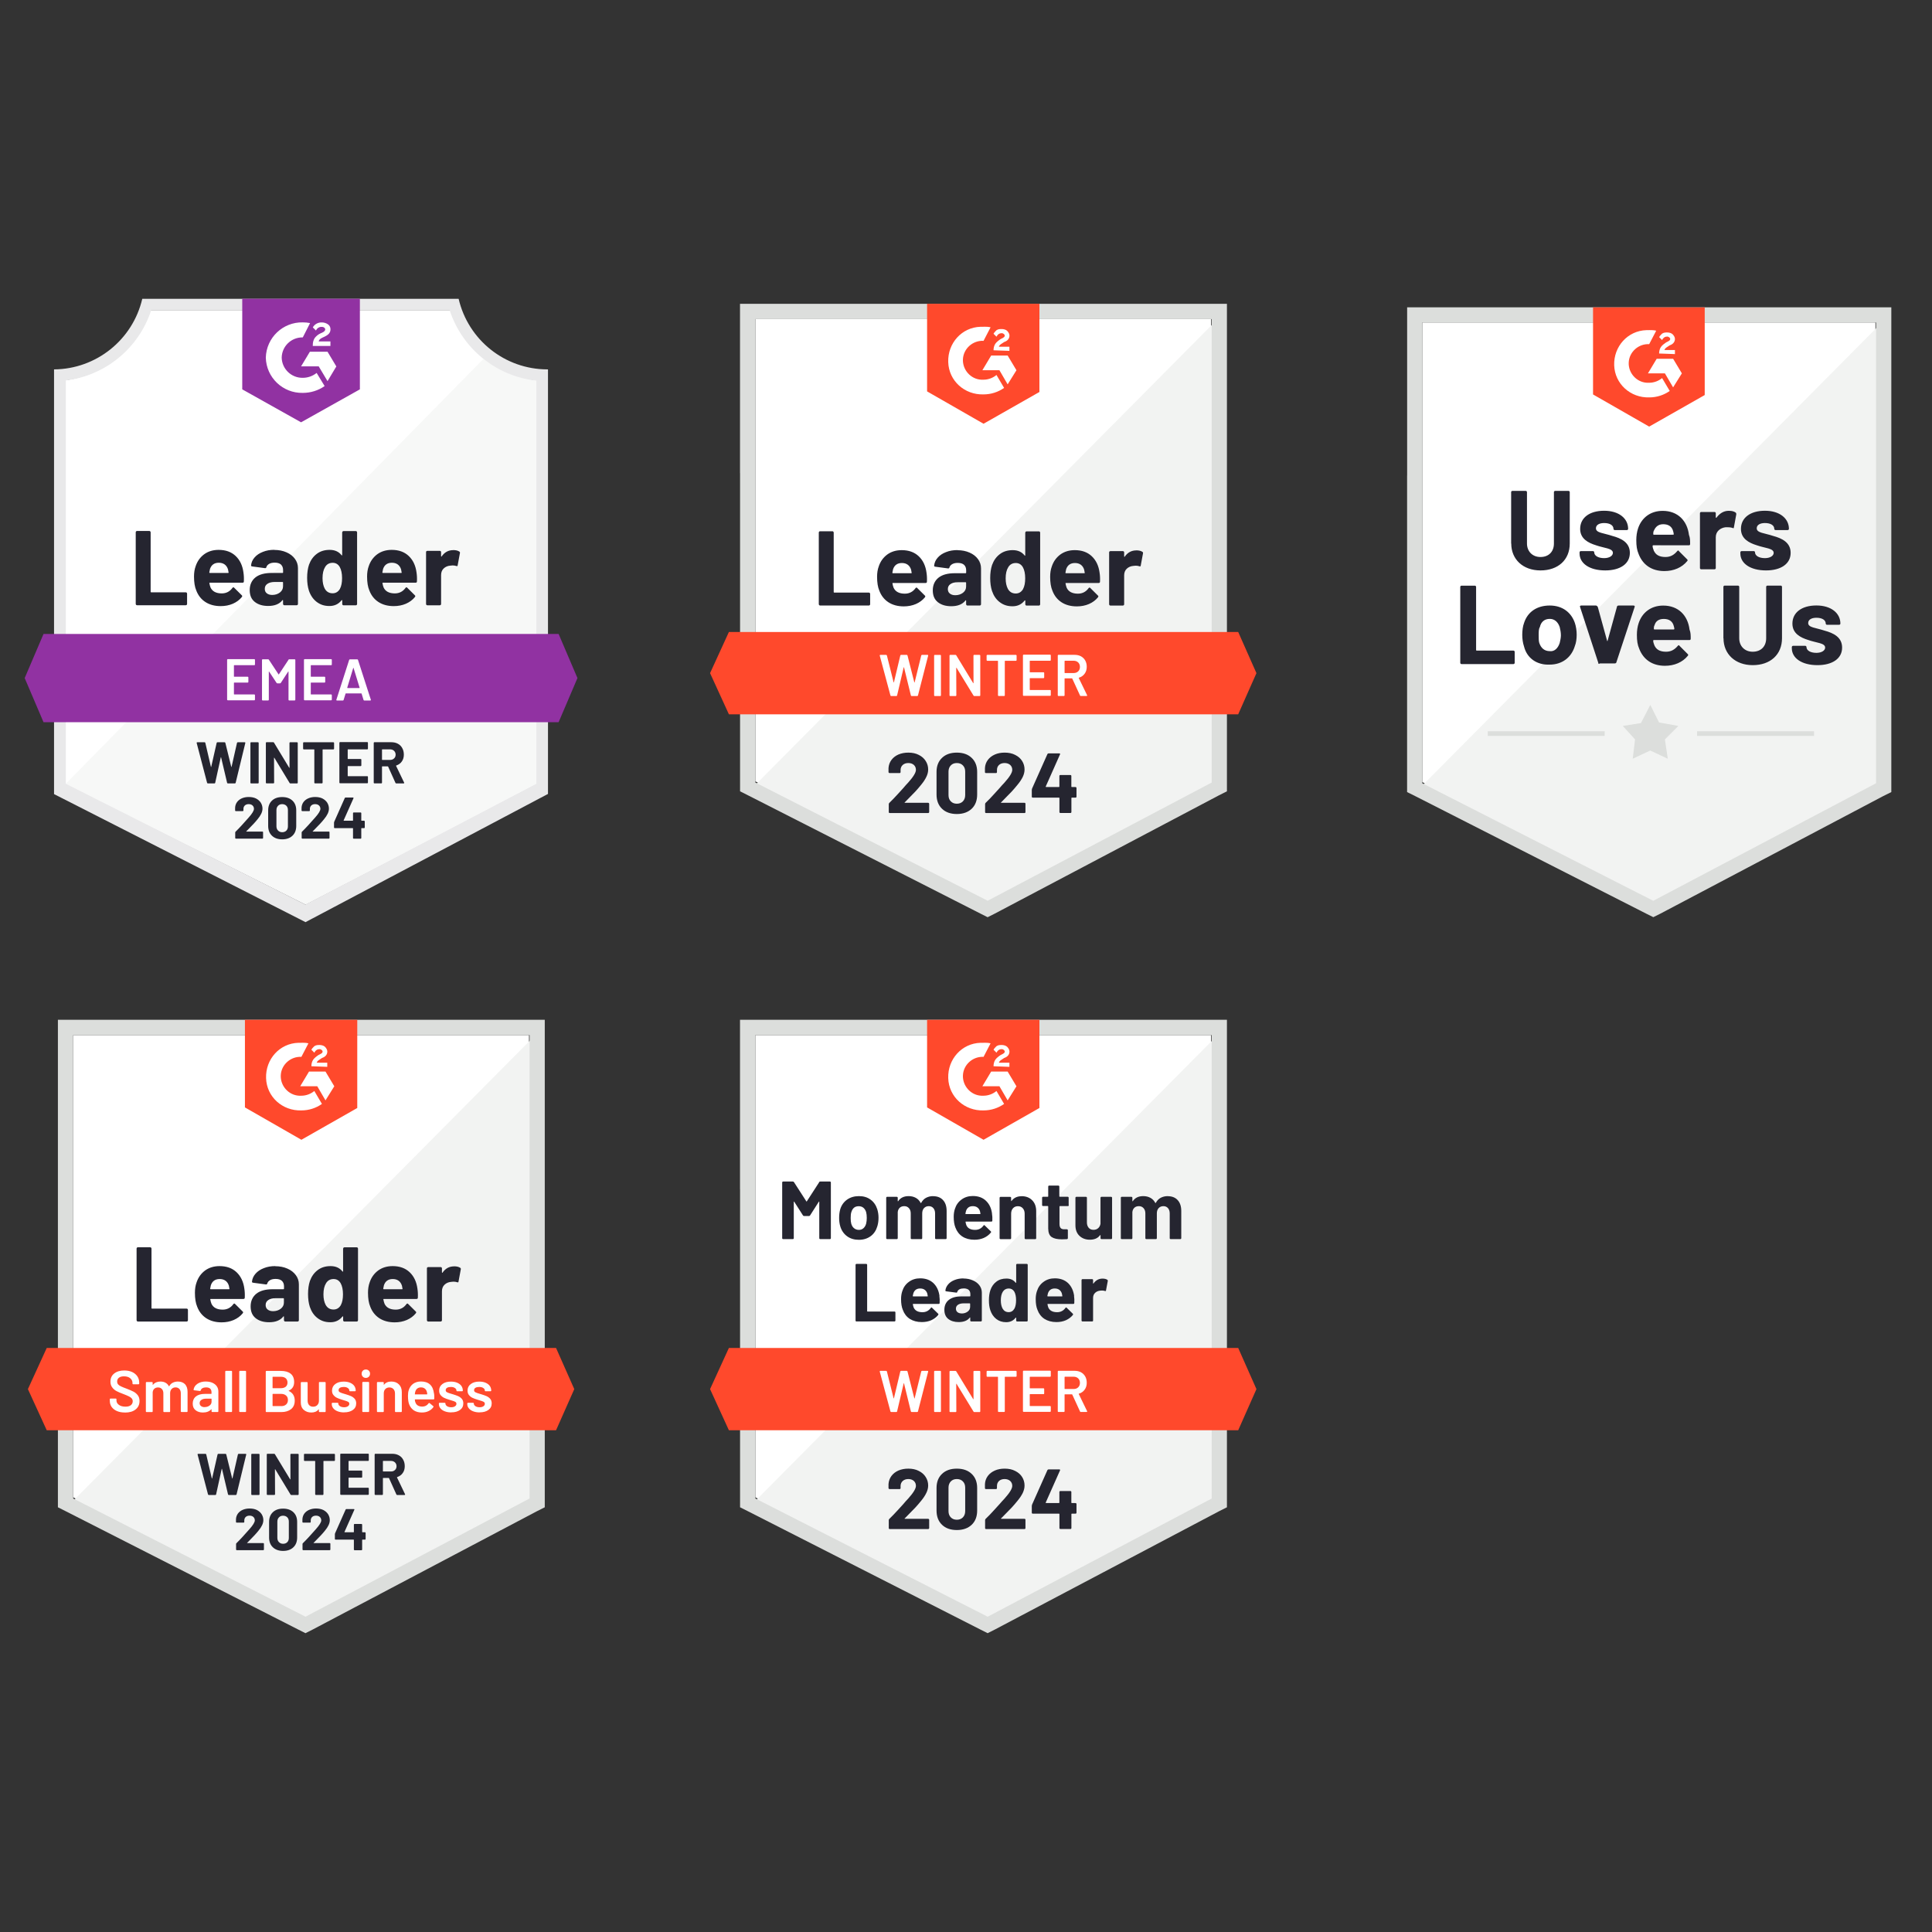 <?xml version="1.0" encoding="UTF-8"?>
<svg id="Layer_2" data-name="Layer 2" xmlns="http://www.w3.org/2000/svg" xmlns:xlink="http://www.w3.org/1999/xlink" viewBox="0 0 360 360">
  <rect x="0" y="0" width="360" height="360" fill="#333333" stroke="none"/>
  <defs>
    <style>
      .cls-1 {
        clip-path: url(#clippath);
      }

      .cls-2 {
        fill: none;
      }

      .cls-2, .cls-3, .cls-4, .cls-5, .cls-6, .cls-7, .cls-8, .cls-9, .cls-10, .cls-11 {
        stroke-width: 0px;
      }

      .cls-12 {
        clip-path: url(#clippath-1);
      }

      .cls-3 {
        fill-rule: evenodd;
      }

      .cls-3, .cls-7 {
        fill: #dcdedc;
      }

      .cls-4 {
        fill: #f7f8f7;
      }

      .cls-5 {
        fill: #f2f3f2;
      }

      .cls-6 {
        fill: #252530;
      }

      .cls-8 {
        fill: #9132a2;
      }

      .cls-9 {
        fill: #fff;
      }

      .cls-10 {
        fill: #ff492c;
      }

      .cls-11 {
        fill: #e9e9ea;
      }
    </style>
    <clipPath id="clippath">
      <polygon class="cls-2" points="104.09 118.13 8.11 118.13 4.6 126.35 8.11 134.57 104.09 134.57 107.6 126.35 104.09 118.13"/>
    </clipPath>
    <clipPath id="clippath-1">
      <path class="cls-2" d="M56.1,78.69l10.96-6.14v-16.88h-21.92v16.88l10.96,6.14ZM58.29,64.3c-.02-.45.1-.9.33-1.29.3-.4.7-.72,1.16-.92l.26-.11c.45-.22.56-.41.56-.62s-.24-.45-.62-.45c-.47-.04-.92.24-1.1.68l-.59-.58c.15-.29.38-.52.66-.68.3-.17.63-.26.98-.25.41-.01.82.11,1.16.34.32.21.5.56.49.94,0,.64-.37,1.02-1.1,1.37l-.41.19c-.42.21-.62.38-.69.7h2.19v.84h-3.29v-.15ZM61.03,65.54l1.64,2.74-1.64,2.74-1.64-2.75h-3.29l1.64-2.73h3.29ZM56.42,60.07c.46,0,.91.04,1.36.13l-1.36,2.67c-2.13-.04-3.89,1.64-3.93,3.77.05,2.12,1.81,3.8,3.93,3.76.94,0,1.85-.32,2.58-.91l1.49,2.45c-1.19.83-2.61,1.27-4.07,1.27-3.72.08-6.8-2.86-6.89-6.57.1-3.72,3.18-6.65,6.89-6.57Z"/>
    </clipPath>
  </defs>
  <g id="Layer_1-2" data-name="Layer 1">
    <g>
      <g>
        <g id="container">
          <path class="cls-9" d="M57,168.55l-45.14-22.52v-75.14c7.42-.88,13.67-5.94,16.06-13.02h56.26c2.42,7.16,8.78,12.26,16.29,13.06v75.1l-43.48,22.52Z"/>
          <path class="cls-4" d="M12.27,146.03l44.64,22.52,43.02-22.54v-75.08c-3.58-.49-6.97-1.88-9.86-4.04L12.27,146.03Z"/>
          <path class="cls-11" d="M102.13,68.83h-.14c-7.89-.01-14.74-5.46-16.53-13.15H26.51c-1.79,7.65-8.58,13.09-16.44,13.15v79.14l1.56.79,43.99,22.4,1.31.67,1.3-.69,42.36-22.4,1.52-.8v-79.11ZM56.91,168.55l-44.64-22.52v-75.14c7.37-.9,13.55-5.97,15.88-13.02h55.66c2.36,7.14,8.66,12.24,16.13,13.06v75.1l-43.02,22.52Z"/>
          <g class="cls-1">
            <path id="banner" class="cls-8" d="M-.88,112.65h113.97v27.4H-.88v-27.4Z"/>
          </g>
          <g class="cls-12">
            <path id="logo" class="cls-8" d="M39.66,50.19h32.87v33.97h-32.87v-33.97Z"/>
          </g>
          <path class="cls-6" d="M25.52,112.77c-.07,0-.12-.02-.16-.07-.04-.05-.07-.11-.07-.18v-13.33c0-.07.02-.12.07-.18.04-.04.1-.07.16-.07h2.31c.07,0,.12.02.16.07.05.05.08.11.08.18v11.08c0,.07.03.1.1.1h6.44c.07,0,.12.02.18.07.04.05.07.11.07.18v1.91c0,.07-.02.12-.07.18-.05.04-.11.07-.18.07h-9.1ZM45.36,106.66c.08.5.11,1.06.08,1.68,0,.16-.09.24-.25.24h-6.09c-.08,0-.11.03-.08.1.04.26.11.53.21.79.34.73,1.04,1.1,2.09,1.1.84,0,1.5-.35,1.99-1.02.05-.08.11-.12.18-.12.04,0,.09.03.14.08l1.41,1.4c.07.07.1.12.1.18,0,.03-.03.08-.08.16-.43.53-.99.95-1.68,1.25-.68.29-1.43.44-2.25.44-1.13,0-2.09-.26-2.87-.77-.78-.51-1.34-1.23-1.69-2.15-.28-.66-.42-1.52-.42-2.59,0-.72.1-1.36.3-1.91.31-.94.84-1.68,1.59-2.24.76-.55,1.66-.82,2.7-.82,1.31,0,2.37.38,3.17,1.14.8.76,1.28,1.78,1.45,3.06ZM40.77,104.86c-.83,0-1.38.39-1.64,1.16-.05.18-.09.39-.13.64,0,.07.03.1.1.1h3.41c.08,0,.11-.03.08-.1-.07-.38-.1-.56-.1-.55-.12-.39-.32-.7-.61-.92-.3-.22-.66-.33-1.1-.33ZM51.1,102.47c.85,0,1.62.15,2.29.45.67.29,1.19.7,1.57,1.22.37.51.56,1.08.56,1.71v6.68c0,.07-.02.12-.07.18-.04.04-.1.07-.16.07h-2.31c-.07,0-.12-.02-.16-.07-.05-.05-.08-.11-.08-.18v-.65s-.01-.06-.03-.08c-.03-.01-.05,0-.08.03-.56.72-1.44,1.08-2.66,1.08-1.03,0-1.86-.25-2.49-.75-.64-.5-.95-1.23-.95-2.21s.36-1.79,1.07-2.36c.71-.56,1.72-.83,3.04-.83h2.01c.07,0,.1-.03.1-.1v-.44c0-.43-.13-.77-.39-1.02-.26-.24-.66-.36-1.18-.36-.4,0-.74.07-1.01.22-.27.15-.45.35-.53.61-.04.15-.12.21-.25.2l-2.39-.32c-.16-.03-.23-.09-.22-.18.05-.56.27-1.06.66-1.5.39-.45.9-.79,1.55-1.04.64-.26,1.35-.38,2.14-.38ZM50.71,110.86c.56,0,1.04-.15,1.44-.45.39-.3.59-.69.59-1.16v-.71c0-.07-.03-.1-.1-.1h-1.41c-.59,0-1.06.11-1.39.34-.34.22-.5.53-.5.94,0,.36.12.64.37.83.25.2.58.31,1.01.31ZM63.77,99.21c0-.07.02-.12.07-.18.04-.04.1-.07.16-.07h2.31c.07,0,.12.02.16.07.04.05.07.11.07.18v13.33c0,.07-.02.12-.07.18-.04.04-.1.07-.16.07h-2.31c-.07,0-.12-.02-.16-.07-.04-.05-.07-.11-.07-.18v-.65s-.01-.06-.04-.07-.05,0-.08.02c-.56.72-1.31,1.08-2.27,1.08s-1.71-.26-2.38-.77c-.66-.51-1.14-1.21-1.44-2.1-.22-.69-.33-1.48-.33-2.39s.12-1.75.35-2.44c.31-.85.79-1.52,1.44-2.01.65-.5,1.45-.75,2.41-.75s1.69.33,2.21.99c.02.04.05.06.08.04s.04-.04.04-.08v-4.22ZM63.35,109.7c.26-.48.39-1.15.39-1.99s-.15-1.57-.44-2.07c-.3-.51-.74-.77-1.31-.77-.62,0-1.09.26-1.4.77-.33.52-.49,1.22-.49,2.09,0,.79.14,1.45.42,1.97.33.57.81.85,1.46.85.59,0,1.05-.28,1.38-.85ZM77.61,106.66c.08.5.11,1.06.08,1.68,0,.16-.09.24-.25.24h-6.09c-.08,0-.11.03-.08.1.04.26.11.53.21.79.34.73,1.04,1.1,2.09,1.1.84,0,1.5-.35,1.99-1.02.05-.08.11-.12.18-.12.04,0,.09.03.14.08l1.41,1.4c.07.07.1.12.1.18,0,.03-.03.08-.08.16-.43.53-.99.95-1.68,1.25-.68.29-1.43.44-2.25.44-1.13,0-2.09-.26-2.87-.77-.78-.51-1.34-1.23-1.69-2.15-.28-.66-.42-1.52-.42-2.59,0-.72.1-1.36.3-1.91.31-.94.84-1.68,1.59-2.24.76-.55,1.66-.82,2.7-.82,1.31,0,2.37.38,3.17,1.14.8.76,1.28,1.78,1.45,3.06ZM73.02,104.86c-.83,0-1.38.39-1.64,1.16-.05.18-.09.39-.13.64,0,.07.03.1.1.1h3.41c.08,0,.11-.03.08-.1-.07-.38-.1-.56-.1-.55-.12-.39-.32-.7-.61-.92-.3-.22-.66-.33-1.1-.33ZM84.46,102.5c.47,0,.85.09,1.12.27.11.06.15.16.12.3l-.42,2.26c0,.15-.1.2-.27.13-.2-.07-.43-.1-.69-.1-.1,0-.24.01-.43.04-.47.04-.88.21-1.21.52-.33.31-.49.73-.49,1.24v5.38c0,.07-.02.12-.07.18-.05.04-.11.07-.18.07h-2.3c-.07,0-.12-.02-.18-.07-.04-.05-.07-.11-.07-.18v-9.67c0-.07.02-.12.07-.16.05-.04.11-.07.18-.07h2.3c.07,0,.12.02.18.07.04.04.07.1.07.16v.76s.01.06.03.08c.03.01.05,0,.07-.02.54-.79,1.26-1.18,2.17-1.18Z"/>
          <path class="cls-9" d="M47.51,123.82s-.01.07-.03.09c-.03.03-.06.04-.1.04h-3.74s-.05.02-.05.05v2.05s.02.05.05.05h2.51s.07.01.1.03c.02.03.03.06.03.1v.83s-.01.07-.03.1c-.03.02-.06.03-.1.03h-2.51s-.05.02-.05.05v2.11s.02.05.05.05h3.74s.07.01.1.04c.02.02.03.05.03.09v.83s-.01.07-.03.09c-.03.03-.06.04-.1.04h-4.93s-.07-.01-.09-.04c-.03-.02-.04-.05-.04-.09v-7.41s.01-.07.04-.09c.02-.03.05-.04.09-.04h4.93s.07.01.1.04c.02.02.03.05.03.09v.83ZM53.74,122.94c.04-.06.09-.09.15-.09h1.01s.07.01.09.04c.03.02.04.05.04.09v7.41s-.01.07-.04.09c-.02.03-.05.04-.09.04h-1.01s-.07-.01-.1-.04c-.02-.02-.03-.05-.03-.09v-5.23s0-.04-.02-.04c-.02,0-.04,0-.04.02l-1.37,2.1c-.04.06-.09.09-.15.09h-.5c-.07,0-.12-.03-.15-.09l-1.38-2.09s-.02-.03-.04-.02c-.01,0-.02.02-.02.04v5.22s-.01.07-.03.09c-.03.03-.06.04-.1.04h-1.01s-.07-.01-.1-.04c-.02-.02-.03-.05-.03-.09v-7.41s.01-.07.03-.09c.03-.03.06-.04.1-.04h1.01c.07,0,.12.03.15.09l1.79,2.71s.03.02.04.02.03,0,.03-.02l1.79-2.71ZM61.83,123.82s-.01.07-.03.09c-.03.03-.06.04-.1.04h-3.74s-.05.02-.05.05v2.05s.02.05.05.05h2.51s.07.01.1.03c.02.03.03.06.03.1v.83s-.01.07-.03.1c-.03.02-.06.03-.1.03h-2.51s-.05.02-.05.05v2.11s.02.05.05.05h3.74s.07.01.1.04c.02.02.03.05.03.09v.83s-.01.07-.03.09c-.03.03-.06.04-.1.04h-4.93s-.07-.01-.09-.04c-.03-.02-.04-.05-.04-.09v-7.41s.01-.07.04-.09c.02-.03.05-.04.09-.04h4.93s.07.01.1.04c.02.02.03.05.03.09v.83ZM67.88,130.53c-.07,0-.12-.04-.14-.11l-.36-1.17s-.03-.04-.05-.04h-2.89s-.04.01-.05.04l-.36,1.17c-.02.07-.07.11-.14.11h-1.1s-.08-.01-.1-.04c-.02-.02-.03-.06-.01-.11l2.38-7.41c.02-.07.07-.11.14-.11h1.37c.07,0,.12.04.14.11l2.39,7.41s.01.03.01.05c0,.07-.04.1-.12.1h-1.1ZM64.71,128.14s0,.07.04.07h2.22s.06-.02.04-.07l-1.13-3.67s-.02-.04-.03-.04-.03.01-.03.04l-1.12,3.67Z"/>
          <path class="cls-6" d="M38.74,145.98c-.08,0-.13-.04-.15-.11l-1.94-7.42v-.04c-.01-.07.03-.1.11-.1h1.36c.07,0,.12.04.14.11l1.04,4.46s.02.04.03.04.03-.01.03-.04l1.01-4.45c.02-.08.07-.12.14-.12h1.33c.08,0,.13.04.15.11l1.1,4.46s.02.04.03.04c.01,0,.03-.01.03-.04l1.01-4.45c.02-.08.07-.12.14-.12h1.29c.1,0,.14.05.12.14l-1.8,7.42c-.02.07-.07.11-.15.11h-1.3c-.07,0-.12-.04-.14-.11l-1.12-4.74s-.02-.04-.03-.04-.03.01-.03.04l-1.04,4.73c-.01.08-.06.12-.14.12h-1.22ZM46.79,145.98s-.07-.01-.1-.04c-.02-.02-.03-.05-.03-.09v-7.41s.01-.07.03-.09c.03-.03.06-.04.1-.04h1.28s.07.01.09.04c.03.02.04.05.04.09v7.41s-.01.07-.04.09c-.02.03-.05.04-.09.04h-1.28ZM53.94,138.44s.01-.07.03-.09c.03-.03.06-.04.1-.04h1.28s.07.01.09.04c.03.02.04.05.04.09v7.41s-.01.07-.04.09c-.02.03-.05.04-.09.04h-1.24c-.07,0-.12-.03-.15-.09l-2.84-4.69s-.03-.03-.04-.02c-.01,0-.02.01-.02.04l.02,4.62s-.01.07-.04.09c-.02.03-.05.04-.09.04h-1.28s-.07-.01-.1-.04c-.02-.02-.03-.05-.03-.09v-7.41s.01-.07.03-.09c.03-.03.06-.04.1-.04h1.24c.07,0,.12.03.15.09l2.83,4.67s.03.03.04.02c.01,0,.02-.01.02-.04,0,0-.01-4.6-.01-4.6ZM62.12,138.31s.07.01.09.04c.03.02.04.05.04.09v1.07s-.01.07-.04.09c-.02.03-.05.04-.09.04h-1.96s-.05.02-.05.05v6.15s-.01.07-.04.09c-.02.03-.05.04-.09.04h-1.28s-.07-.01-.1-.04c-.02-.02-.03-.05-.03-.09v-6.15s-.02-.05-.05-.05h-1.91s-.07-.01-.1-.04c-.02-.02-.03-.05-.03-.09v-1.07s.01-.07.03-.09c.03-.03.06-.04.1-.04h5.52ZM68.56,139.5s-.01.07-.03.09c-.03.03-.06.04-.1.04h-3.59s-.05.02-.05.05v1.7s.02.05.05.05h2.36s.07.01.09.03c.03.03.04.06.04.1v1.06s-.01.07-.04.1c-.02.02-.05.03-.09.03h-2.36s-.05.02-.05.05v1.78s.02.05.05.05h3.59s.07.01.1.03c.02.03.03.06.03.1v1.06s-.01.07-.03.09c-.03.03-.06.04-.1.04h-5.06s-.07-.01-.1-.04c-.02-.02-.03-.05-.03-.09v-7.41s.01-.07.03-.09c.03-.03.06-.04.1-.04h5.06s.07.01.1.04c.02.02.03.05.03.09v1.06ZM73.84,145.98c-.07,0-.12-.03-.15-.1l-1.37-3.04s-.04-.04-.07-.04h-1.02s-.05.02-.05.05v2.99s-.01.07-.04.09c-.02.03-.05.04-.09.04h-1.28s-.07-.01-.1-.04c-.02-.02-.03-.05-.03-.09v-7.41s.01-.07.03-.09c.03-.03.06-.04.1-.04h3.13c.47,0,.88.09,1.23.28.36.19.63.46.82.81.2.35.3.76.3,1.22,0,.5-.12.92-.37,1.27-.25.36-.6.61-1.04.76-.04.01-.05.04-.03.08l1.49,3.1s.02.05.02.07c0,.06-.04.09-.12.09h-1.35ZM71.23,139.63s-.05.02-.05.05v1.87s.02.05.05.05h1.44c.31,0,.56-.09.75-.27.2-.18.3-.42.3-.71s-.1-.53-.3-.72c-.19-.18-.44-.27-.75-.27h-1.44Z"/>
          <path class="cls-6" d="M45.89,154.89s-.02.03-.01.04.02.02.04.02h2.97s.07.01.1.03c.02.03.03.06.03.1v1.06s-.01.07-.03.09c-.03.03-.06.04-.1.04h-4.93s-.07-.01-.1-.04c-.02-.02-.03-.05-.03-.09v-1.01c0-.07.02-.12.07-.16.36-.35.72-.73,1.1-1.14.37-.42.61-.68.7-.78.2-.24.41-.47.62-.69.66-.74,1-1.29,1-1.64,0-.26-.09-.47-.27-.64-.18-.16-.42-.24-.71-.24-.29,0-.53.08-.71.24-.18.17-.27.39-.27.66v.27s-.01.07-.04.1c-.02.02-.05.03-.09.03h-1.29s-.07-.01-.09-.03c-.03-.03-.04-.06-.04-.1v-.52c.02-.39.15-.75.37-1.05.23-.3.53-.53.9-.69.38-.16.8-.24,1.27-.24.52,0,.97.09,1.36.28.38.2.68.46.89.79.2.33.31.69.31,1.1,0,.31-.08.62-.23.94-.15.32-.38.67-.69,1.04-.23.28-.47.57-.73.84-.26.28-.65.68-1.17,1.21l-.16.16ZM52.58,156.4c-.8,0-1.44-.23-1.91-.68-.47-.45-.7-1.06-.7-1.83v-2.89c0-.76.23-1.36.7-1.81s1.1-.67,1.91-.67,1.44.22,1.92.67c.47.45.7,1.05.7,1.81v2.89c0,.77-.23,1.38-.7,1.83-.47.45-1.11.68-1.92.68ZM52.58,155.07c.33,0,.59-.1.79-.31.19-.2.28-.46.28-.8v-3.01c0-.34-.09-.6-.28-.8-.2-.2-.46-.31-.79-.31s-.58.1-.77.31c-.2.2-.3.46-.3.8v3.01c0,.34.1.6.3.8.19.2.45.31.77.31ZM58.27,154.89s-.02.03-.01.04.02.02.04.02h2.97s.07.01.1.03c.02.03.03.06.03.1v1.06s-.01.07-.03.09c-.03.03-.06.04-.1.04h-4.93s-.07-.01-.09-.04c-.03-.02-.04-.05-.04-.09v-1.01c0-.07.02-.12.07-.16.36-.35.72-.73,1.1-1.14.37-.42.61-.68.7-.78.2-.24.41-.47.62-.69.66-.74,1-1.29,1-1.64,0-.26-.09-.47-.27-.64-.18-.16-.42-.24-.71-.24-.29,0-.53.08-.71.24-.18.17-.27.39-.27.66v.27s-.01.07-.03.1c-.03.02-.06.03-.1.03h-1.29s-.07-.01-.09-.03c-.03-.03-.04-.06-.04-.1v-.52c.02-.39.15-.75.37-1.05.23-.3.53-.53.91-.69.37-.16.79-.24,1.26-.24.52,0,.97.09,1.36.28.38.2.68.46.89.79.2.33.31.69.31,1.1,0,.31-.08.62-.23.94-.15.32-.38.67-.69,1.04-.23.28-.47.57-.73.84-.26.28-.65.68-1.17,1.21l-.16.16ZM67.84,152.94s.07.01.1.03c.02.03.03.06.03.1v1.11s-.01.07-.03.1c-.03.02-.06.03-.1.03h-.47s-.05.02-.05.05v1.79s-.01.07-.03.09c-.03.03-.06.04-.1.04h-1.28s-.07-.01-.09-.04c-.03-.02-.04-.05-.04-.09v-1.79s-.02-.05-.05-.05h-3.36s-.07-.01-.09-.03c-.03-.03-.04-.06-.04-.1v-.88s.01-.1.03-.16l1.97-4.43c.03-.07.08-.1.15-.1h1.37c.05,0,.09.01.11.04.01.02.01.06-.01.11l-1.83,4.11s0,.03,0,.04c0,.01.02.02.03.02h1.67s.05-.02.05-.05v-1.36s.01-.07.04-.09c.02-.03.05-.04.09-.04h1.28s.07.01.1.04c.02.02.03.05.03.09v1.36s.02.05.05.05h.47Z"/>
        </g>
        <g>
          <path class="cls-9" d="M140.75,145.59l43.29,22.03,41.64-22.03V59.46h-84.93v86.13Z"/>
          <path class="cls-5" d="M226.56,59.79l-86.68,87.34,44.93,22.25,41.75-21.37V59.79Z"/>
          <path class="cls-7" d="M137.9,88.17v59.28l1.53.77,43.29,22.03,1.31.66,1.31-.66,41.75-22.03,1.53-.77V56.61h-90.73v31.56ZM140.75,145.81V59.46h85.04v86.35l-41.75,22.03-43.29-22.03Z"/>
          <path class="cls-10" d="M183.27,60.88c.44,0,.88,0,1.31.11l-1.31,2.52c-1.97-.11-3.73,1.42-3.84,3.4-.11,1.97,1.42,3.73,3.4,3.84h.44c.88,0,1.75-.33,2.41-.88l1.42,2.41c-1.1.77-2.41,1.21-3.84,1.21-3.51.11-6.47-2.52-6.57-6.03-.11-3.51,2.52-6.47,6.03-6.57h.55ZM187.76,66.25l1.64,2.74-1.64,2.63-1.53-2.63h-3.18l1.64-2.74h3.07ZM185.13,65.27c0-.44.11-.88.33-1.21s.66-.66.99-.88l.22-.11c.44-.22.55-.33.55-.55s-.33-.44-.55-.44c-.44,0-.77.22-.99.66l-.55-.55c.11-.22.33-.44.55-.66.33-.22.66-.22.99-.22s.77.11.99.33.44.55.44.88c0,.55-.33.99-.99,1.21l-.33.22c-.33.22-.55.33-.66.66h1.97v.77l-2.96-.11ZM183.27,78.96l10.41-5.92v-16.44h-20.93v16.33s10.52,6.03,10.52,6.03ZM230.72,117.76h-94.9l-3.51,7.67,3.51,7.67h94.9l3.4-7.67-3.4-7.67Z"/>
          <path class="cls-6" d="M152.8,112.82c-.07,0-.12-.02-.16-.07-.04-.05-.07-.11-.07-.18v-13.33c0-.07.02-.12.07-.18.04-.04.1-.07.16-.07h2.31c.07,0,.12.02.16.07.05.05.08.11.08.18v11.08c0,.07.03.1.1.1h6.44c.07,0,.12.02.18.07.04.05.07.11.07.18v1.91c0,.07-.02.12-.07.18-.05.04-.11.07-.18.07,0,0-9.1,0-9.1,0ZM172.64,106.71c.08.5.11,1.06.08,1.68,0,.16-.09.24-.25.24h-6.09c-.08,0-.11.03-.08.1.04.26.11.53.21.79.34.73,1.04,1.1,2.09,1.1.84,0,1.5-.35,1.99-1.02.05-.08.11-.12.18-.12.04,0,.09.03.14.08l1.41,1.4c.07.07.1.12.1.18,0,.03-.03.08-.08.16-.43.53-.99.95-1.68,1.25-.68.29-1.43.44-2.25.44-1.13,0-2.09-.26-2.87-.77-.78-.51-1.34-1.23-1.69-2.15-.28-.66-.42-1.52-.42-2.59,0-.72.1-1.36.3-1.91.31-.94.84-1.68,1.59-2.24.76-.55,1.66-.82,2.7-.82,1.31,0,2.37.38,3.17,1.14.8.76,1.28,1.78,1.45,3.06ZM168.05,104.91c-.83,0-1.38.39-1.64,1.16-.05.18-.09.39-.13.64,0,.07.03.1.1.1h3.41c.08,0,.11-.03.08-.1-.07-.38-.1-.56-.1-.55-.12-.39-.32-.7-.61-.92-.3-.22-.66-.33-1.1-.33ZM178.38,102.52c.85,0,1.62.15,2.29.45.67.29,1.19.7,1.57,1.22.37.51.56,1.08.56,1.71v6.68c0,.07-.02.12-.07.18-.04.04-.1.07-.16.07h-2.31c-.07,0-.12-.02-.16-.07-.05-.05-.08-.11-.08-.18v-.65s-.01-.06-.03-.08c-.03-.01-.05,0-.08.03-.56.72-1.44,1.08-2.66,1.08-1.03,0-1.86-.25-2.49-.75-.64-.5-.95-1.23-.95-2.21s.36-1.79,1.07-2.36c.71-.56,1.72-.83,3.04-.83h2.01c.07,0,.1-.03.1-.1v-.44c0-.43-.13-.77-.39-1.02-.26-.24-.66-.36-1.18-.36-.4,0-.74.07-1.01.22s-.45.35-.53.61c-.04.15-.12.21-.25.2l-2.39-.32c-.16-.03-.23-.09-.22-.18.05-.56.27-1.06.66-1.5.39-.45.9-.79,1.55-1.04.64-.26,1.35-.38,2.14-.38ZM177.99,110.91c.56,0,1.04-.15,1.44-.45.39-.3.59-.69.59-1.16v-.71c0-.07-.03-.1-.1-.1h-1.41c-.59,0-1.06.11-1.39.34-.34.22-.5.53-.5.94,0,.36.12.64.37.83.25.2.58.31,1.01.31ZM191.05,99.26c0-.07.02-.12.07-.18.04-.04.1-.07.16-.07h2.31c.07,0,.12.02.16.07.04.05.07.11.07.18v13.33c0,.07-.02.12-.07.18-.04.04-.1.07-.16.07h-2.31c-.07,0-.12-.02-.16-.07-.04-.05-.07-.11-.07-.18v-.65s-.01-.06-.04-.07c-.03,0-.05,0-.08.02-.56.72-1.31,1.08-2.27,1.08s-1.71-.26-2.38-.77-1.14-1.21-1.44-2.1c-.22-.69-.33-1.48-.33-2.39,0-.94.12-1.75.35-2.44.31-.85.79-1.52,1.44-2.01.65-.5,1.45-.75,2.41-.75.95,0,1.69.33,2.21.99.02.04.05.06.08.04.03-.01.04-.04.04-.08v-4.22ZM190.64,109.74c.26-.48.39-1.15.39-1.99s-.15-1.57-.44-2.07c-.3-.51-.74-.77-1.31-.77-.62,0-1.09.26-1.4.77-.33.52-.49,1.22-.49,2.09,0,.79.14,1.45.42,1.97.33.57.81.85,1.46.85.59,0,1.05-.28,1.38-.85ZM204.89,106.71c.08.5.11,1.06.08,1.68,0,.16-.09.24-.25.24h-6.09c-.08,0-.11.03-.08.1.04.26.11.53.21.79.34.73,1.04,1.1,2.09,1.1.84,0,1.5-.35,1.99-1.02.05-.08.11-.12.18-.12.04,0,.09.03.14.08l1.41,1.4c.07.07.1.12.1.18,0,.03-.03.08-.08.16-.43.53-.99.95-1.68,1.25-.68.29-1.43.44-2.25.44-1.13,0-2.09-.26-2.87-.77-.78-.51-1.34-1.23-1.69-2.15-.28-.66-.42-1.52-.42-2.59,0-.72.1-1.36.3-1.91.31-.94.84-1.68,1.59-2.24.76-.55,1.66-.82,2.7-.82,1.31,0,2.37.38,3.17,1.14.8.76,1.28,1.78,1.45,3.06ZM200.3,104.91c-.83,0-1.38.39-1.64,1.16-.05.18-.09.39-.13.64,0,.07.03.1.1.1h3.41c.08,0,.11-.03.08-.1-.07-.38-.1-.56-.1-.55-.12-.39-.32-.7-.61-.92-.3-.22-.66-.33-1.1-.33ZM211.74,102.55c.47,0,.85.09,1.12.27.11.06.15.16.12.3l-.42,2.26c0,.15-.1.2-.27.13-.2-.07-.43-.1-.69-.1-.1,0-.24.01-.43.04-.47.04-.88.21-1.21.52-.33.31-.49.73-.49,1.24v5.38c0,.07-.02.12-.07.18-.05.04-.11.07-.18.07h-2.3c-.07,0-.12-.02-.18-.07-.04-.05-.07-.11-.07-.18v-9.67c0-.07.02-.12.07-.16.05-.04.11-.07.18-.07h2.3c.07,0,.12.02.18.07.04.04.07.1.07.16v.76s.01.06.03.08c.03.01.05,0,.07-.02.54-.79,1.26-1.18,2.17-1.18Z"/>
          <path class="cls-9" d="M166.07,129.7c-.08,0-.13-.04-.15-.11l-1.99-7.42v-.04c-.01-.07.03-.1.11-.1h1.07c.08,0,.13.04.15.11l1.25,5s.02.03.03.03.03-.01.03-.03l1.19-5c.02-.07.07-.11.14-.11h1.05c.08,0,.13.04.15.11l1.27,5.01s.02.03.03.03.03-.01.03-.03l1.23-5.01c.02-.07.07-.11.15-.11h1.02c.1,0,.14.05.12.14l-1.9,7.42c-.02.07-.07.11-.15.11h-1.02c-.08,0-.13-.04-.15-.11l-1.28-5.23s-.02-.04-.03-.04c-.01,0-.03.01-.03.04l-1.23,5.23c-.02.07-.07.11-.14.11h-.96ZM174.19,129.7s-.07-.01-.1-.04c-.02-.02-.03-.05-.03-.09v-7.41s.01-.07.03-.09c.03-.03.06-.04.1-.04h1.01s.07.01.09.04c.03.02.04.05.04.09v7.41s-.01.07-.04.09c-.02.03-.05.04-.09.04h-1.01ZM181.39,122.16s.01-.07.03-.09c.03-.03.06-.04.1-.04h1.01s.07.01.09.04c.03.02.04.05.04.09v7.41s-.01.07-.04.09c-.02.03-.05.04-.09.04h-.98c-.07,0-.12-.03-.15-.09l-3.16-5.17s-.03-.03-.04-.03c-.01,0-.02.03-.02.05l.02,5.11s-.01.07-.04.09c-.02.03-.05.04-.09.04h-1.01s-.07-.01-.1-.04c-.02-.02-.03-.05-.03-.09v-7.41s.01-.07.03-.09c.03-.03.06-.04.1-.04h.98c.07,0,.12.03.15.09l3.15,5.17s.03.03.04.02c.01,0,.02-.01.02-.04,0,0-.01-5.11-.01-5.11ZM189.3,122.03s.07.01.09.04c.03.02.04.05.04.09v.84s-.01.07-.04.09c-.02.03-.05.04-.09.04h-2.02s-.05.02-.05.05v6.38s-.01.07-.03.09c-.03.03-.06.04-.1.04h-1.01s-.07-.01-.09-.04c-.03-.02-.04-.05-.04-.09v-6.38s-.02-.05-.05-.05h-1.94s-.07-.01-.1-.04c-.02-.02-.03-.05-.03-.09v-.84s.01-.07.03-.09c.03-.03.06-.04.1-.04h5.34ZM195.8,122.99s-.01.07-.04.09c-.02.03-.05.04-.09.04h-3.74s-.05.02-.05.05v2.05s.02.05.05.05h2.51s.07.01.1.03c.02.03.03.06.03.1v.83s-.01.07-.03.1c-.03.02-.06.03-.1.03h-2.51s-.05.02-.05.05v2.11s.02.05.05.05h3.74s.07.01.09.04c.03.02.04.05.04.09v.83s-.01.07-.04.09c-.02.03-.05.04-.09.04h-4.93s-.07-.01-.1-.04c-.02-.02-.03-.05-.03-.09v-7.41s.01-.07.03-.09c.03-.03.06-.04.1-.04h4.93s.07.01.09.04c.03.02.04.05.04.09v.83h0ZM201.4,129.7c-.07,0-.12-.03-.15-.1l-1.45-3.16s-.04-.04-.07-.04h-1.31s-.05.02-.05.05v3.11s-.01.07-.04.09c-.02.03-.05.04-.09.04h-1.01s-.07-.01-.1-.04c-.02-.02-.03-.05-.03-.09v-7.41s.01-.07.03-.09c.03-.03.06-.04.1-.04h3.01c.45,0,.84.09,1.18.27.34.19.61.45.8.79.19.34.28.73.28,1.17,0,.5-.13.93-.39,1.28-.26.36-.61.61-1.07.75-.01,0-.03,0-.03.02,0,.01,0,.03,0,.04l1.55,3.19s.02.05.02.07c0,.06-.04.09-.12.09h-1.05ZM198.42,123.13s-.05.02-.05.05v2.18s.02.05.05.05h1.64c.35,0,.64-.11.85-.32.21-.2.32-.48.32-.82,0-.34-.11-.62-.32-.83-.22-.21-.5-.32-.85-.32h-1.64Z"/>
          <path class="cls-6" d="M168.58,149.49s-.03.04-.02.07c.01.02.04.03.07.03h4.31c.05,0,.09.02.13.05.04.04.07.08.07.13v1.55c0,.05-.02.09-.07.13-.04.04-.08.05-.13.05h-7.14c-.06,0-.11-.02-.14-.05-.04-.04-.05-.08-.05-.13v-1.47c0-.09.03-.18.1-.24.52-.5,1.05-1.06,1.59-1.65.54-.6.88-.97,1.02-1.12.29-.35.59-.69.9-1.01.96-1.07,1.45-1.86,1.45-2.38,0-.37-.13-.68-.39-.92-.26-.23-.61-.35-1.03-.35s-.77.12-1.03.35c-.27.24-.41.56-.41.95v.39c0,.05-.02.09-.05.13s-.08.05-.13.05h-1.87c-.05,0-.09-.02-.13-.05-.04-.04-.07-.08-.07-.13v-.75c.04-.57.22-1.08.55-1.52.33-.44.76-.77,1.3-1.01.55-.23,1.16-.35,1.84-.35.75,0,1.41.14,1.96.43.56.28.98.65,1.28,1.13.31.48.46,1.01.46,1.59,0,.45-.11.9-.34,1.37-.22.47-.55.97-1,1.51-.33.41-.68.82-1.06,1.23-.38.4-.95.98-1.7,1.74l-.24.24h0ZM178.29,151.68c-1.17,0-2.09-.33-2.76-.98-.68-.65-1.02-1.54-1.02-2.66v-4.2c0-1.1.34-1.98,1.02-2.62.67-.65,1.59-.98,2.76-.98s2.09.33,2.77.98c.68.64,1.02,1.52,1.02,2.62v4.2c0,1.13-.34,2.01-1.02,2.66-.69.65-1.61.98-2.77.98ZM178.29,149.76c.47,0,.85-.15,1.13-.44.28-.29.43-.68.43-1.17v-4.37c0-.48-.14-.87-.43-1.16-.28-.29-.65-.44-1.13-.44s-.84.15-1.12.44c-.28.29-.43.68-.43,1.16v4.37c0,.49.14.88.43,1.17.28.29.65.44,1.12.44ZM186.53,149.49s-.03.04-.01.07c0,.02.03.03.07.03h4.31c.05,0,.09.02.13.05.04.04.05.08.05.13v1.55c0,.05-.02.09-.05.13-.04.04-.08.05-.13.05h-7.16c-.05,0-.09-.02-.13-.05-.04-.04-.05-.08-.05-.13v-1.47c0-.09.03-.18.09-.24.53-.5,1.06-1.06,1.59-1.65.54-.6.88-.97,1.02-1.12.3-.35.6-.69.91-1.01.96-1.07,1.45-1.86,1.45-2.38,0-.37-.13-.68-.39-.92-.27-.23-.62-.35-1.04-.35s-.77.12-1.03.35c-.26.24-.39.56-.39.95v.39c0,.05-.02.09-.05.13s-.08.05-.14.05h-1.87c-.05,0-.09-.02-.13-.05s-.05-.08-.05-.13v-.75c.03-.57.21-1.08.54-1.52.33-.44.77-.77,1.31-1.01s1.16-.35,1.83-.35c.75,0,1.41.14,1.96.43.56.28.99.65,1.29,1.13.3.48.45,1.01.45,1.59,0,.45-.11.9-.33,1.37-.23.47-.56.97-1.01,1.51-.33.41-.68.82-1.06,1.23-.38.4-.95.98-1.7,1.74l-.24.24h0ZM200.4,146.66c.05,0,.1.02.14.05.04.04.05.08.05.13v1.61c0,.05-.02.09-.05.13-.04.04-.09.05-.14.05h-.68c-.05,0-.08.03-.08.08v2.6c0,.05-.02.09-.05.13-.04.04-.09.05-.14.05h-1.85c-.06,0-.11-.02-.14-.05-.04-.04-.05-.08-.05-.13v-2.6c0-.05-.03-.08-.08-.08h-4.88c-.05,0-.1-.02-.14-.05-.04-.04-.05-.08-.05-.13v-1.27c0-.07.02-.15.05-.24l2.86-6.42c.04-.09.12-.14.22-.14h1.98c.07,0,.12.02.15.05.03.04.03.09-.01.16l-2.65,5.96s0,.04,0,.07c.01.02.03.03.05.03h2.41c.05,0,.08-.03.08-.09v-1.96c0-.06.02-.11.05-.14s.08-.05.14-.05h1.85c.05,0,.1.02.14.05.04.04.05.08.05.14v1.96c0,.06.03.09.08.09,0,0,.68,0,.68,0Z"/>
        </g>
        <g>
          <path class="cls-9" d="M13.64,279l43.29,22.03,41.64-22.03v-86.13H13.64v86.13Z"/>
          <path class="cls-5" d="M99.44,193.2L12.76,280.54l44.93,22.25,41.75-21.37v-88.21Z"/>
          <path class="cls-7" d="M10.79,221.58v59.28l1.53.77,43.29,22.03,1.31.66,1.31-.66,41.75-22.03,1.53-.77v-90.84H10.79v31.56ZM13.64,279.22v-86.35h85.04v86.35l-41.75,22.03-43.29-22.03Z"/>
          <path class="cls-10" d="M56.16,194.3c.44,0,.88,0,1.31.11l-1.31,2.52c-1.97-.11-3.73,1.42-3.84,3.4-.11,1.97,1.42,3.73,3.4,3.84h.44c.88,0,1.75-.33,2.41-.88l1.42,2.41c-1.1.77-2.41,1.21-3.84,1.21-3.51.11-6.47-2.52-6.57-6.03-.11-3.51,2.52-6.47,6.03-6.57h.55ZM60.65,199.67l1.64,2.74-1.64,2.63-1.53-2.63h-3.18l1.64-2.74h3.07ZM58.02,198.68c0-.44.11-.88.33-1.21s.66-.66.99-.88l.22-.11c.44-.22.55-.33.55-.55s-.33-.44-.55-.44c-.44,0-.77.22-.99.66l-.55-.55c.11-.22.33-.44.55-.66.33-.22.66-.22.99-.22s.77.11.99.33.44.55.44.88c0,.55-.33.99-.99,1.21l-.33.22c-.33.22-.55.33-.66.66h1.97v.77s-2.96-.11-2.96-.11ZM56.16,212.38l10.41-5.92v-16.44h-20.93v16.33l10.52,6.03ZM103.6,251.17H8.71l-3.51,7.67,3.51,7.67h94.9l3.4-7.67-3.4-7.67Z"/>
          <path class="cls-6" d="M25.68,246.24c-.07,0-.12-.02-.16-.07-.04-.05-.07-.11-.07-.18v-13.33c0-.07.02-.12.07-.18.04-.04.1-.07.16-.07h2.31c.07,0,.12.02.16.07.05.05.08.11.08.18v11.08c0,.07.03.1.1.1h6.44c.07,0,.12.02.18.07.04.05.07.11.07.18v1.91c0,.07-.02.12-.07.18-.05.04-.11.07-.18.07h-9.1ZM45.53,240.12c.08.5.11,1.06.08,1.68,0,.16-.09.24-.25.24h-6.09c-.08,0-.11.03-.08.1.04.26.11.53.21.79.34.73,1.04,1.1,2.09,1.1.84,0,1.5-.35,1.99-1.02.05-.08.11-.12.18-.12.04,0,.09.03.14.08l1.41,1.4c.07.07.1.12.1.18,0,.03-.03.08-.08.16-.43.53-.99.95-1.68,1.25-.68.29-1.43.44-2.25.44-1.13,0-2.09-.26-2.87-.77-.78-.51-1.34-1.23-1.69-2.15-.28-.66-.42-1.52-.42-2.59,0-.72.1-1.36.3-1.91.31-.94.84-1.68,1.59-2.24.76-.55,1.66-.82,2.7-.82,1.31,0,2.37.38,3.17,1.14.8.76,1.28,1.78,1.45,3.06ZM40.93,238.33c-.83,0-1.38.39-1.64,1.16-.05.18-.09.39-.13.64,0,.07.03.1.1.1h3.41c.08,0,.11-.03.08-.1-.07-.38-.1-.56-.1-.55-.12-.39-.32-.7-.61-.92-.3-.22-.66-.33-1.1-.33ZM51.27,235.94c.85,0,1.62.15,2.29.45.67.29,1.19.7,1.57,1.22.37.51.56,1.08.56,1.71v6.68c0,.07-.02.12-.07.18-.04.04-.1.07-.16.07h-2.31c-.07,0-.12-.02-.16-.07-.05-.05-.08-.11-.08-.18v-.65s-.01-.06-.03-.08c-.03-.01-.05,0-.08.03-.56.72-1.44,1.08-2.66,1.08-1.03,0-1.86-.25-2.49-.75-.64-.5-.95-1.23-.95-2.21s.36-1.79,1.07-2.36c.71-.56,1.72-.83,3.04-.83h2.01c.07,0,.1-.03.1-.1v-.44c0-.43-.13-.77-.39-1.02-.26-.24-.66-.36-1.18-.36-.4,0-.74.07-1.01.22s-.45.35-.53.61c-.04.15-.12.21-.25.2l-2.39-.32c-.16-.03-.23-.09-.22-.18.05-.56.27-1.06.66-1.5.39-.45.9-.79,1.55-1.04.64-.26,1.35-.38,2.14-.38ZM50.87,244.32c.56,0,1.04-.15,1.44-.45.39-.3.59-.69.59-1.16v-.71c0-.07-.03-.1-.1-.1h-1.41c-.59,0-1.06.11-1.39.34-.34.22-.5.53-.5.94,0,.36.12.64.37.83.25.2.58.31,1.01.31ZM63.94,232.67c0-.07.02-.12.07-.18.04-.04.1-.07.16-.07h2.31c.07,0,.12.02.16.07.04.05.07.11.07.18v13.33c0,.07-.02.12-.07.18-.04.04-.1.07-.16.07h-2.31c-.07,0-.12-.02-.16-.07-.04-.05-.07-.11-.07-.18v-.65s-.01-.06-.04-.07c-.03,0-.05,0-.08.02-.56.72-1.31,1.08-2.27,1.08s-1.71-.26-2.38-.77-1.14-1.21-1.44-2.1c-.22-.69-.33-1.48-.33-2.39,0-.94.12-1.75.35-2.44.31-.85.79-1.52,1.44-2.01.65-.5,1.45-.75,2.41-.75.95,0,1.69.33,2.21.99.02.04.05.06.08.04.03-.01.04-.04.04-.08v-4.22ZM63.52,243.16c.26-.48.39-1.15.39-1.99s-.15-1.57-.44-2.07c-.3-.51-.74-.77-1.31-.77-.62,0-1.09.26-1.4.77-.33.52-.49,1.22-.49,2.09,0,.79.14,1.45.42,1.97.33.57.81.85,1.46.85.59,0,1.05-.28,1.38-.85ZM77.78,240.12c.08.5.11,1.06.08,1.68,0,.16-.09.24-.25.24h-6.09c-.08,0-.11.03-.08.1.04.26.11.53.21.79.34.73,1.04,1.1,2.09,1.1.84,0,1.5-.35,1.99-1.02.05-.08.11-.12.18-.12.04,0,.09.03.14.08l1.41,1.4c.07.07.1.12.1.18,0,.03-.03.08-.08.16-.43.53-.99.95-1.68,1.25-.68.29-1.43.44-2.25.44-1.13,0-2.09-.26-2.87-.77-.78-.51-1.34-1.23-1.69-2.15-.28-.66-.42-1.52-.42-2.59,0-.72.1-1.36.3-1.91.31-.94.84-1.68,1.59-2.24.76-.55,1.66-.82,2.7-.82,1.31,0,2.37.38,3.17,1.14.8.76,1.28,1.78,1.45,3.06ZM73.18,238.33c-.83,0-1.38.39-1.64,1.16-.05.18-.09.39-.13.64,0,.07.03.1.1.1h3.41c.08,0,.11-.03.08-.1-.07-.38-.1-.56-.1-.55-.12-.39-.32-.7-.61-.92-.3-.22-.66-.33-1.1-.33ZM84.62,235.96c.47,0,.85.09,1.12.27.11.06.15.16.12.3l-.42,2.26c0,.15-.1.2-.27.13-.2-.07-.43-.1-.69-.1-.1,0-.24.01-.43.04-.47.04-.88.21-1.21.52-.33.31-.49.73-.49,1.24v5.38c0,.07-.02.12-.07.18-.05.04-.11.07-.18.07h-2.3c-.07,0-.12-.02-.18-.07-.04-.05-.07-.11-.07-.18v-9.67c0-.07.02-.12.07-.16.05-.04.11-.07.18-.07h2.3c.07,0,.12.02.18.07.04.04.07.1.07.16v.76s.01.06.03.08c.03.01.05,0,.07-.02.54-.79,1.26-1.18,2.17-1.18Z"/>
          <path class="cls-9" d="M23.28,263.2c-.57,0-1.07-.09-1.49-.27-.42-.18-.75-.44-.99-.77-.23-.33-.34-.72-.34-1.16v-.27s.01-.07.04-.1c.02-.02.05-.03.09-.03h.98s.07.01.1.03c.02.03.03.06.03.1v.21c0,.34.15.61.45.83.3.23.71.34,1.23.34.45,0,.78-.09,1.01-.28.23-.19.34-.43.34-.73,0-.2-.06-.38-.19-.53-.12-.14-.3-.27-.53-.38-.23-.12-.58-.26-1.04-.44-.52-.19-.94-.37-1.26-.54-.32-.17-.59-.4-.8-.69-.22-.28-.33-.64-.33-1.07,0-.64.23-1.15.7-1.52.47-.37,1.09-.56,1.87-.56.55,0,1.03.09,1.46.28.42.19.74.46.98.8.23.34.35.73.35,1.17v.19s-.01.07-.04.1c-.02.02-.05.03-.09.03h-.99s-.07-.01-.09-.03c-.03-.03-.04-.06-.04-.1v-.12c0-.34-.14-.63-.42-.87-.28-.24-.68-.36-1.17-.36-.4,0-.71.08-.93.25-.23.17-.34.41-.34.71,0,.22.06.4.18.54s.29.26.53.37c.23.12.6.26,1.08.44.52.2.94.38,1.25.54.31.16.57.38.8.67.22.29.33.65.33,1.08,0,.66-.24,1.18-.73,1.57-.48.39-1.14.58-1.98.58ZM33.15,257.43c.56,0,1,.17,1.33.5.31.34.47.82.47,1.42v3.63s-.01.07-.03.09c-.03.03-.06.04-.1.04h-1s-.07-.01-.09-.04c-.03-.02-.04-.05-.04-.09v-3.36c0-.34-.09-.6-.26-.8-.18-.2-.42-.3-.72-.3s-.54.1-.73.3c-.19.2-.28.46-.28.79v3.38s-.01.07-.03.09c-.03.03-.06.04-.1.04h-1s-.07-.01-.1-.04c-.02-.02-.03-.05-.03-.09v-3.36c0-.34-.09-.6-.27-.8-.18-.2-.42-.3-.72-.3-.28,0-.51.08-.69.24-.18.16-.28.38-.31.66v3.56s-.01.07-.03.09c-.03.03-.06.04-.1.04h-1.01s-.07-.01-.09-.04c-.03-.02-.04-.05-.04-.09v-5.34s.01-.07.04-.1c.02-.02.05-.03.09-.03h1.01s.07.01.1.03c.02.03.03.06.03.1v.36s0,.04.02.04c.01,0,.03,0,.04-.02.16-.2.36-.35.59-.45.24-.1.51-.15.8-.15.36,0,.67.07.94.22.27.15.48.36.62.64.02.03.05.03.08,0,.16-.29.38-.51.67-.65.28-.14.6-.21.95-.21ZM38.38,257.43c.46,0,.87.08,1.22.24s.62.38.81.66c.19.28.28.61.28.96v3.69s-.01.07-.03.09c-.03.03-.06.04-.1.04h-1.01s-.07-.01-.09-.04c-.03-.02-.04-.05-.04-.09v-.35s0-.04-.02-.04c-.01,0-.03,0-.04.02-.36.39-.88.59-1.56.59-.55,0-1-.14-1.35-.42-.36-.28-.54-.69-.54-1.24s.2-1.02.6-1.34c.39-.31.95-.47,1.68-.47h1.17s.05-.02.05-.05v-.26c0-.28-.08-.51-.25-.67-.17-.15-.42-.23-.76-.23-.28,0-.5.05-.67.15-.18.09-.28.23-.33.41-.02.09-.07.12-.15.11l-1.06-.13s-.07-.02-.09-.03c-.03-.02-.04-.05-.03-.08.06-.45.3-.81.72-1.1.42-.28.94-.43,1.58-.43ZM38.12,262.19c.36,0,.66-.09.92-.28s.38-.43.38-.72v-.52s-.02-.05-.05-.05h-.92c-.39,0-.69.07-.91.22-.23.15-.34.35-.34.62,0,.23.09.41.26.54.17.13.39.2.66.2h0ZM42.1,263.11s-.07-.01-.09-.04c-.03-.02-.04-.05-.04-.09v-7.41s.01-.07.04-.09c.02-.03.05-.04.09-.04h1.01s.07.01.1.04c.02.02.03.05.03.09v7.41s-.01.07-.03.09c-.03.03-.06.04-.1.04h-1.01ZM44.71,263.11s-.07-.01-.09-.04c-.03-.02-.04-.05-.04-.09v-7.41s.01-.07.04-.09c.02-.03.05-.04.09-.04h1.01s.07.01.1.04c.02.02.03.05.03.09v7.41s-.01.07-.03.09c-.03.03-.06.04-.1.04h-1.01ZM53.8,259.11s-.04.04,0,.07c.75.35,1.12.95,1.12,1.81,0,.69-.23,1.22-.69,1.59-.47.36-1.07.54-1.82.54h-2.76s-.07-.01-.09-.04c-.03-.02-.04-.05-.04-.09v-7.41s.01-.07.04-.09c.02-.03.05-.04.09-.04h2.67c.8,0,1.41.17,1.84.52.43.34.65.86.65,1.56,0,.77-.34,1.3-1.01,1.6h0ZM50.84,256.54s-.05.02-.05.05v2.03s.02.05.05.05h1.48c.39,0,.69-.09.92-.27.22-.19.33-.45.33-.78s-.11-.6-.33-.8c-.23-.19-.53-.28-.92-.28h-1.48ZM52.41,262.01c.38,0,.68-.1.91-.31.22-.2.33-.48.33-.83s-.11-.64-.34-.83c-.23-.2-.53-.31-.92-.31h-1.55s-.05.02-.05.05v2.17s.02.05.05.05c0,0,1.57,0,1.57,0ZM59.42,257.65s.01-.07.03-.1c.03-.02.06-.03.1-.03h1s.07.01.1.03c.02.03.03.06.03.1v5.34s-.01.07-.03.09c-.03.03-.06.04-.1.04h-1s-.07-.01-.1-.04c-.02-.02-.03-.05-.03-.09v-.35s0-.04-.02-.04-.03,0-.04.02c-.3.39-.75.58-1.35.58-.56,0-1.02-.16-1.39-.48-.38-.32-.57-.78-.57-1.37v-3.69s.01-.07.03-.1c.03-.02.06-.03.1-.03h1.01s.07.01.1.03c.02.03.03.06.03.1v3.33c0,.34.09.62.27.82.18.2.42.31.75.31s.59-.1.79-.31c.2-.2.3-.48.3-.82,0,0,0-3.33,0-3.33ZM64.12,263.18c-.46,0-.87-.07-1.22-.21-.34-.13-.61-.32-.8-.56-.19-.23-.28-.5-.28-.79v-.1s.01-.07.03-.1c.03-.02.06-.03.1-.03h.96s.07.01.09.03c.03.03.04.06.04.1v.02c0,.18.1.34.3.48.2.13.46.2.77.2s.53-.06.71-.18c.18-.12.27-.28.27-.46,0-.17-.08-.3-.23-.38-.15-.08-.39-.17-.72-.26l-.42-.13c-.37-.11-.69-.23-.94-.35-.26-.12-.47-.3-.65-.52-.18-.21-.26-.49-.26-.82,0-.51.2-.92.6-1.22.4-.31.93-.46,1.59-.46.45,0,.84.07,1.17.21.34.15.6.34.78.59.18.26.27.54.27.87,0,.04-.01.07-.04.1-.02.02-.05.03-.09.03h-.93s-.07-.01-.1-.03c-.02-.03-.03-.06-.03-.1,0-.19-.09-.35-.28-.47-.18-.13-.43-.2-.76-.2-.28,0-.52.05-.7.15-.18.11-.26.26-.26.45,0,.18.08.31.25.39.18.09.46.2.87.31l.24.07c.39.12.71.23.98.35.26.12.49.29.67.5.18.22.27.5.27.84,0,.52-.2.92-.61,1.22-.41.3-.95.45-1.63.45ZM68.17,256.75c-.23,0-.41-.07-.56-.22s-.22-.33-.22-.56c0-.23.07-.41.22-.56.15-.15.33-.22.56-.22.23,0,.41.07.56.22s.22.33.22.56c0,.23-.07.41-.22.56-.15.15-.33.22-.56.22ZM67.64,263.11s-.07-.01-.1-.04c-.02-.02-.03-.05-.03-.09v-5.35s.01-.07.03-.09c.03-.03.06-.04.1-.04h1.01s.07.01.09.04c.03.02.04.05.04.09v5.35s-.01.07-.04.09c-.02.03-.05.04-.09.04,0,0-1.01,0-1.01,0ZM72.92,257.43c.59,0,1.06.18,1.41.53.36.35.54.83.54,1.44v3.59s-.01.07-.04.09c-.02.03-.05.04-.09.04h-1.01s-.07-.01-.1-.04c-.02-.02-.03-.05-.03-.09v-3.33c0-.34-.09-.61-.28-.82-.19-.2-.44-.31-.76-.31s-.57.1-.77.31c-.19.2-.28.47-.28.81v3.34s-.01.07-.04.09c-.02.03-.05.04-.09.04h-1.01s-.07-.01-.1-.04c-.02-.02-.03-.05-.03-.09v-5.34s.01-.07.03-.1c.03-.02.06-.03.1-.03h1.01s.07.01.09.03c.03.03.04.06.04.1v.35s0,.04.02.04.03,0,.03-.02c.3-.39.75-.59,1.36-.59ZM80.88,259.68c.03.18.04.39.04.61v.34c-.01.09-.05.13-.14.13h-3.43s-.05.02-.05.05c.02.24.05.41.1.49.18.53.6.79,1.28.8.5,0,.89-.2,1.18-.61.03-.04.07-.07.11-.07.03,0,.05.01.08.03l.68.56c.07.05.08.11.03.18-.23.32-.53.57-.91.75-.37.18-.79.26-1.25.26-.57,0-1.06-.13-1.46-.38-.39-.26-.68-.61-.87-1.07-.17-.39-.25-.94-.25-1.64,0-.42.04-.77.13-1.03.15-.51.42-.92.82-1.22.41-.29.9-.44,1.47-.44,1.44,0,2.25.75,2.43,2.26h0ZM78.44,258.52c-.27,0-.5.07-.68.21-.18.13-.3.32-.37.56-.04.12-.07.28-.09.48-.01.04,0,.05.04.05h2.22s.05-.02.05-.05c-.01-.18-.04-.32-.07-.42-.07-.26-.2-.47-.39-.61-.19-.15-.43-.22-.72-.22h0ZM84.08,263.18c-.46,0-.87-.07-1.22-.21-.34-.13-.61-.32-.8-.56-.19-.23-.28-.5-.28-.79v-.1s.01-.07.03-.1c.03-.02.06-.03.1-.03h.96s.07.01.09.03c.03.03.04.06.04.1v.02c0,.18.1.34.3.48.2.13.46.2.77.2s.53-.06.71-.18c.18-.12.27-.28.27-.46,0-.17-.08-.3-.23-.38-.15-.08-.39-.17-.72-.26l-.42-.13c-.37-.11-.69-.23-.94-.35-.26-.12-.47-.3-.65-.52-.18-.21-.26-.49-.26-.82,0-.51.2-.92.6-1.22.4-.31.93-.46,1.59-.46.45,0,.84.07,1.17.21.34.15.6.34.78.59.18.26.27.54.27.87,0,.04-.01.07-.04.1-.02.02-.05.03-.09.03h-.93s-.07-.01-.1-.03c-.02-.03-.03-.06-.03-.1,0-.19-.09-.35-.28-.47-.18-.13-.43-.2-.76-.2-.28,0-.52.05-.7.15-.18.11-.26.26-.26.45,0,.18.08.31.25.39.18.09.46.2.87.31l.24.07c.39.12.71.23.98.35.26.12.49.29.67.5.18.22.27.5.27.84,0,.52-.2.92-.61,1.22-.41.3-.95.45-1.63.45ZM89.37,263.18c-.46,0-.87-.07-1.22-.21-.34-.13-.61-.32-.8-.56-.19-.23-.28-.5-.28-.79v-.1s.01-.07.03-.1c.03-.02.06-.03.1-.03h.96s.07.01.09.03c.03.03.04.06.04.1v.02c0,.18.1.34.3.48.2.13.46.2.77.2s.53-.06.71-.18c.18-.12.27-.28.27-.46,0-.17-.08-.3-.23-.38-.15-.08-.39-.17-.72-.26l-.42-.13c-.37-.11-.69-.23-.94-.35-.26-.12-.47-.3-.65-.52-.18-.21-.26-.49-.26-.82,0-.51.2-.92.6-1.22.4-.31.93-.46,1.59-.46.45,0,.84.07,1.17.21.34.15.6.34.78.59.18.26.27.54.27.87,0,.04-.01.07-.04.1-.02.02-.05.03-.09.03h-.93s-.07-.01-.1-.03c-.02-.03-.03-.06-.03-.1,0-.19-.09-.35-.28-.47-.18-.13-.43-.2-.76-.2-.28,0-.52.05-.7.15-.18.11-.26.26-.26.45,0,.18.08.31.25.39.18.09.46.2.87.31l.24.07c.39.12.71.23.98.35.26.12.49.29.67.5.18.22.27.5.27.84,0,.52-.2.92-.61,1.22-.41.3-.95.45-1.63.45Z"/>
          <path class="cls-6" d="M38.91,278.57c-.08,0-.13-.04-.15-.11l-1.94-7.42v-.04c-.01-.07.03-.1.11-.1h1.36c.07,0,.12.04.14.11l1.04,4.46s.02.04.03.04c.01,0,.03-.01.03-.04l1.01-4.45c.02-.08.07-.12.14-.12h1.33c.08,0,.13.04.15.11l1.1,4.46s.02.04.03.04c.01,0,.03-.01.03-.04l1.01-4.45c.02-.08.07-.12.14-.12h1.29c.1,0,.14.05.12.14l-1.8,7.42c-.02.07-.07.11-.15.11h-1.3c-.07,0-.12-.04-.14-.11l-1.12-4.74s-.02-.04-.03-.04-.03.01-.03.04l-1.04,4.73c-.01.08-.06.12-.14.12h-1.22ZM46.95,278.57s-.07-.01-.1-.04c-.02-.02-.03-.05-.03-.09v-7.41s.01-.07.03-.09c.03-.03.06-.04.1-.04h1.28s.07.01.09.04c.03.02.04.05.04.09v7.41s-.01.07-.04.09c-.02.03-.05.04-.09.04h-1.28ZM54.11,271.03s.01-.07.03-.09c.03-.03.06-.04.1-.04h1.28s.07.01.09.04c.03.02.04.05.04.09v7.41s-.01.07-.04.09c-.02.03-.05.04-.09.04h-1.24c-.07,0-.12-.03-.15-.09l-2.84-4.69s-.03-.03-.04-.02c-.01,0-.02.01-.02.04l.02,4.62s-.01.07-.04.09c-.02.03-.05.04-.09.04h-1.28s-.07-.01-.1-.04c-.02-.02-.03-.05-.03-.09v-7.41s.01-.07.03-.09c.03-.03.06-.04.1-.04h1.24c.07,0,.12.03.15.09l2.83,4.67s.03.03.04.02c.01,0,.02-.01.02-.04,0,0-.01-4.6-.01-4.6ZM62.28,270.9s.07.01.09.04c.03.02.04.05.04.09v1.07s-.01.07-.04.09c-.02.03-.05.04-.09.04h-1.96s-.05.02-.05.05v6.15s-.01.07-.04.09c-.02.03-.05.04-.09.04h-1.28s-.07-.01-.1-.04c-.02-.02-.03-.05-.03-.09v-6.15s-.02-.05-.05-.05h-1.91s-.07-.01-.1-.04c-.02-.02-.03-.05-.03-.09v-1.07s.01-.07.03-.09c.03-.03.06-.04.1-.04h5.52ZM68.72,272.09s-.01.07-.03.09c-.03.03-.06.04-.1.04h-3.59s-.05.02-.05.05v1.7s.02.05.05.05h2.36s.07.01.09.03c.03.03.04.06.04.1v1.06s-.01.07-.04.1c-.02.02-.05.03-.09.03h-2.36s-.05.02-.05.05v1.78s.02.05.05.05h3.59s.07.01.1.03c.02.03.03.06.03.1v1.06s-.01.07-.03.09c-.03.03-.06.04-.1.04h-5.06s-.07-.01-.1-.04c-.02-.02-.03-.05-.03-.09v-7.41s.01-.07.03-.09c.03-.03.06-.04.1-.04h5.06s.07.01.1.04c.02.02.03.05.03.09v1.06ZM74.01,278.57c-.07,0-.12-.03-.15-.1l-1.37-3.04s-.04-.04-.07-.04h-1.02s-.05.02-.05.05v2.99s-.01.07-.04.09c-.02.03-.05.04-.09.04h-1.28s-.07-.01-.1-.04c-.02-.02-.03-.05-.03-.09v-7.41s.01-.07.03-.09c.03-.03.06-.04.1-.04h3.13c.47,0,.88.09,1.23.28.36.19.63.46.82.81.2.35.3.76.3,1.22,0,.5-.12.92-.37,1.27-.25.36-.6.61-1.04.76-.04.01-.05.04-.03.08l1.49,3.1s.02.05.02.07c0,.06-.04.09-.12.09h-1.35,0ZM71.4,272.22s-.05.02-.05.05v1.87s.02.05.05.05h1.44c.31,0,.56-.09.75-.27.2-.18.3-.42.3-.71,0-.29-.1-.53-.3-.72-.19-.18-.44-.27-.75-.27h-1.44ZM46.05,287.47s-.02.03-.01.04c0,.01.02.02.04.02h2.97s.07.01.1.03c.02.03.03.06.03.1v1.06s-.01.07-.03.09c-.03.03-.06.04-.1.04h-4.93s-.07-.01-.1-.04c-.02-.02-.03-.05-.03-.09v-1.01c0-.07.02-.12.07-.16.36-.35.72-.73,1.1-1.14.37-.42.61-.68.7-.78.2-.24.41-.47.62-.69.66-.74,1-1.29,1-1.64,0-.26-.09-.47-.27-.64-.18-.16-.42-.24-.71-.24s-.53.08-.71.24c-.18.17-.27.39-.27.66v.27s-.01.07-.04.1c-.02.02-.05.03-.09.03h-1.29s-.07-.01-.09-.03c-.03-.03-.04-.06-.04-.1v-.52c.02-.39.15-.75.37-1.05.23-.3.53-.53.9-.69.38-.16.8-.24,1.27-.24.52,0,.97.09,1.36.28.38.2.68.46.89.79.2.33.31.69.31,1.1,0,.31-.08.62-.23.94s-.38.67-.69,1.04c-.23.28-.47.57-.73.84s-.65.68-1.17,1.21c0,0-.16.16-.16.16ZM52.75,288.99c-.8,0-1.44-.23-1.91-.68-.47-.45-.7-1.06-.7-1.83v-2.89c0-.76.23-1.36.7-1.81s1.1-.67,1.91-.67c.8,0,1.44.22,1.92.67.47.45.7,1.05.7,1.81v2.89c0,.77-.23,1.38-.7,1.83-.47.45-1.11.68-1.92.68ZM52.75,287.66c.33,0,.59-.1.79-.31.19-.2.28-.46.28-.8v-3.01c0-.34-.09-.6-.28-.8-.2-.2-.46-.31-.79-.31s-.58.1-.77.31c-.2.2-.3.46-.3.8v3.01c0,.34.1.6.3.8.19.2.45.31.77.31ZM58.43,287.47s-.02.03-.01.04c0,.01.02.02.04.02h2.97s.07.01.1.03c.02.03.03.06.03.1v1.06s-.01.07-.03.09c-.03.03-.06.04-.1.04h-4.93s-.07-.01-.09-.04c-.03-.02-.04-.05-.04-.09v-1.01c0-.07.02-.12.07-.16.36-.35.72-.73,1.1-1.14.37-.42.61-.68.7-.78.2-.24.41-.47.62-.69.66-.74,1-1.29,1-1.64,0-.26-.09-.47-.27-.64-.18-.16-.42-.24-.71-.24s-.53.08-.71.24c-.18.17-.27.39-.27.66v.27s-.01.07-.03.1c-.03.02-.06.03-.1.03h-1.29s-.07-.01-.09-.03c-.03-.03-.04-.06-.04-.1v-.52c.02-.39.15-.75.37-1.05.23-.3.53-.53.91-.69.37-.16.79-.24,1.26-.24.52,0,.97.09,1.36.28.38.2.68.46.89.79.2.33.31.69.31,1.1,0,.31-.08.62-.23.94s-.38.67-.69,1.04c-.23.28-.47.57-.73.84s-.65.68-1.17,1.21c0,0-.16.16-.16.16ZM68,285.52s.07.01.1.03c.02.03.03.06.03.1v1.11s-.01.07-.03.1c-.03.02-.06.03-.1.03h-.47s-.05.02-.05.05v1.79s-.01.07-.03.09c-.03.03-.06.04-.1.04h-1.28s-.07-.01-.09-.04c-.03-.02-.04-.05-.04-.09v-1.79s-.02-.05-.05-.05h-3.36s-.07-.01-.09-.03c-.03-.03-.04-.06-.04-.1v-.88s.01-.1.03-.16l1.97-4.43c.03-.07.08-.1.15-.1h1.37c.05,0,.09.01.11.04.01.02.01.06-.01.11l-1.83,4.11s0,.03,0,.04c0,.01.02.02.03.02h1.67s.05-.02.05-.05v-1.36s.01-.07.04-.09c.02-.03.05-.04.09-.04h1.28s.07.01.1.04c.02.02.03.05.03.09v1.36s.02.05.05.05c0,0,.47,0,.47,0Z"/>
        </g>
        <g>
          <path class="cls-9" d="M140.75,279l43.29,22.03,41.64-22.03v-86.13h-84.93v86.13Z"/>
          <path class="cls-5" d="M226.56,193.2l-86.68,87.34,44.93,22.25,41.75-21.37v-88.21Z"/>
          <path class="cls-7" d="M137.9,221.58v59.28l1.53.77,43.29,22.03,1.31.66,1.31-.66,41.75-22.03,1.53-.77v-90.84h-90.73v31.56ZM140.75,279.22v-86.35h85.04v86.35l-41.75,22.03-43.29-22.03Z"/>
          <path class="cls-10" d="M183.27,194.3c.44,0,.88,0,1.31.11l-1.31,2.52c-1.97-.11-3.73,1.42-3.84,3.4-.11,1.97,1.42,3.73,3.4,3.84h.44c.88,0,1.75-.33,2.41-.88l1.42,2.41c-1.1.77-2.41,1.21-3.84,1.21-3.51.11-6.47-2.52-6.57-6.03-.11-3.51,2.52-6.47,6.03-6.57h.55ZM187.76,199.67l1.64,2.74-1.64,2.63-1.53-2.63h-3.18l1.64-2.74h3.07ZM185.13,198.68c0-.44.11-.88.33-1.21s.66-.66.99-.88l.22-.11c.44-.22.55-.33.55-.55s-.33-.44-.55-.44c-.44,0-.77.22-.99.66l-.55-.55c.11-.22.33-.44.55-.66.33-.22.66-.22.99-.22s.77.11.99.33.44.55.44.88c0,.55-.33.99-.99,1.21l-.33.22c-.33.22-.55.33-.66.66h1.97v.77l-2.96-.11ZM183.27,212.38l10.41-5.92v-16.44h-20.93v16.33s10.52,6.03,10.52,6.03ZM230.72,251.17h-94.9l-3.51,7.67,3.51,7.67h94.9l3.4-7.67-3.4-7.67Z"/>
          <path class="cls-6" d="M159.6,246.24c-.05,0-.09-.02-.13-.05-.04-.04-.05-.08-.05-.13v-10.37c0-.05.02-.09.05-.13s.08-.05.13-.05h1.8c.05,0,.09.02.13.05.04.04.05.08.05.13v8.62c0,.05.03.08.08.08h5.02c.05,0,.09.01.12.04.04.04.05.08.05.13v1.49c0,.05-.02.09-.05.13-.03.04-.07.05-.12.05h-7.08ZM175.04,241.48c.06.39.08.82.05,1.3,0,.12-.07.19-.2.19h-4.74c-.06,0-.08.03-.05.08.03.2.08.41.16.61.27.57.81.85,1.63.85.65,0,1.17-.27,1.55-.8.04-.06.09-.09.14-.09.03,0,.06.02.1.07l1.11,1.08c.05.05.08.1.08.14,0,.01-.02.05-.05.12-.34.42-.78.74-1.3.98-.53.23-1.12.34-1.75.34-.88,0-1.62-.2-2.24-.59-.61-.4-1.04-.96-1.3-1.68-.22-.51-.33-1.18-.33-2.01,0-.56.08-1.06.23-1.49.23-.73.65-1.31,1.24-1.73.58-.43,1.28-.65,2.09-.65,1.02,0,1.84.3,2.47.89.61.59.99,1.38,1.13,2.38ZM171.46,240.09c-.64,0-1.07.3-1.27.9-.04.13-.07.3-.11.49,0,.05.03.08.08.08h2.66c.06,0,.08-.03.05-.08-.05-.3-.08-.44-.08-.43-.09-.31-.25-.54-.48-.71-.23-.17-.51-.25-.85-.25ZM179.5,238.23c.66,0,1.26.12,1.78.35.53.23.94.54,1.23.94.29.39.44.84.44,1.34v5.19c0,.05-.02.09-.05.13s-.08.05-.13.05h-1.8c-.05,0-.09-.02-.13-.05s-.05-.08-.05-.13v-.5s-.01-.05-.03-.07c-.01,0-.03,0-.05.03-.43.56-1.12.84-2.07.84-.8,0-1.44-.19-1.94-.58-.49-.39-.73-.96-.73-1.72s.28-1.4.83-1.83c.55-.44,1.33-.66,2.36-.66h1.57c.05,0,.08-.03.08-.08v-.33c0-.34-.1-.61-.31-.8-.2-.18-.51-.27-.92-.27-.31,0-.58.05-.79.16s-.35.27-.41.47c-.03.12-.09.17-.2.15l-1.86-.24c-.12-.02-.17-.07-.16-.14.04-.42.22-.81.52-1.16s.7-.62,1.19-.81c.5-.2,1.05-.3,1.67-.3ZM179.19,244.75c.44,0,.81-.12,1.12-.35.31-.23.46-.54.46-.91v-.55c0-.05-.03-.08-.08-.08h-1.11c-.46,0-.82.09-1.07.26-.26.18-.39.42-.39.73,0,.28.1.5.3.66.19.15.45.23.78.23ZM189.35,235.69c0-.05.02-.09.05-.13s.08-.05.13-.05h1.79c.05,0,.09.02.13.05s.05.08.05.13v10.37c0,.05-.02.09-.05.13s-.08.05-.13.05h-1.79c-.05,0-.09-.02-.13-.05s-.05-.08-.05-.13v-.5s-.01-.05-.03-.05c-.02,0-.04,0-.07.02-.42.56-1.01.84-1.76.84s-1.33-.2-1.84-.59c-.52-.4-.89-.95-1.12-1.64-.18-.53-.26-1.15-.26-1.86s.09-1.36.28-1.9c.23-.66.6-1.18,1.11-1.56.5-.39,1.13-.58,1.88-.58s1.3.26,1.71.77c.02.03.04.04.07.03.02,0,.03-.03.03-.07v-3.28ZM189.02,243.85c.2-.38.31-.9.31-1.56,0-.69-.11-1.22-.33-1.61-.24-.39-.58-.59-1.03-.59-.48,0-.85.2-1.1.59-.26.4-.38.95-.38,1.63,0,.61.11,1.13.33,1.53.26.44.63.66,1.13.66.46,0,.82-.22,1.07-.66ZM200.13,241.48c.06.39.08.82.05,1.3,0,.12-.07.19-.2.19h-4.74c-.06,0-.08.03-.05.08.03.2.08.41.16.61.27.57.81.85,1.63.85.65,0,1.17-.27,1.55-.8.04-.06.09-.09.14-.09.03,0,.06.02.1.07l1.11,1.08c.05.05.08.1.08.14,0,.01-.02.05-.05.12-.34.42-.78.74-1.3.98-.53.23-1.12.34-1.75.34-.88,0-1.62-.2-2.24-.59-.61-.4-1.04-.96-1.3-1.68-.22-.51-.33-1.18-.33-2.01,0-.56.08-1.06.23-1.49.23-.73.65-1.31,1.24-1.73.58-.43,1.28-.65,2.09-.65,1.02,0,1.84.3,2.47.89.61.59.99,1.38,1.13,2.38ZM196.54,240.09c-.64,0-1.07.3-1.27.9-.04.13-.07.3-.11.49,0,.05.03.08.08.08h2.66c.06,0,.08-.03.05-.08-.05-.3-.08-.44-.08-.43-.09-.31-.25-.54-.48-.71-.23-.17-.51-.25-.85-.25ZM205.44,238.25c.37,0,.66.07.88.21.08.04.11.12.1.23l-.33,1.75c0,.12-.08.16-.21.11-.15-.05-.33-.08-.54-.08-.09,0-.2,0-.34.02-.37.04-.69.17-.94.41-.26.24-.38.56-.38.96v4.19c0,.05-.01.09-.04.13-.04.04-.08.05-.13.05h-1.8c-.05,0-.09-.02-.13-.05s-.05-.08-.05-.13v-7.52c0-.05.02-.09.05-.13s.08-.05.13-.05h1.8c.05,0,.09.02.13.05.03.04.04.08.04.13v.58s.01.06.03.07.04,0,.04-.01c.42-.61.99-.92,1.69-.92ZM152.62,220.28c.05-.08.12-.12.22-.12h1.8c.05,0,.09.02.13.05.04.04.05.08.05.13v10.37c0,.05-.02.09-.05.13s-.08.05-.13.05h-1.8c-.05,0-.09-.02-.13-.05-.04-.04-.05-.08-.05-.13v-6.76s-.01-.07-.03-.07c-.01,0-.03.01-.05.04l-1.63,2.55c-.05.08-.12.12-.21.12h-.91c-.09,0-.16-.04-.21-.12l-1.63-2.55s-.04-.04-.05-.03c-.02,0-.03.03-.03.07v6.75c0,.05-.02.09-.05.13-.04.04-.08.05-.13.05h-1.8c-.05,0-.09-.02-.13-.05s-.05-.08-.05-.13v-10.37c0-.05.02-.09.05-.13s.08-.05.13-.05h1.8c.09,0,.17.04.22.12l2.3,3.57c.03.07.06.07.09,0l2.31-3.57ZM160.04,231.02c-.86,0-1.6-.22-2.21-.67-.61-.45-1.03-1.07-1.26-1.84-.14-.48-.21-1-.21-1.57,0-.61.07-1.15.21-1.63.23-.75.66-1.34,1.27-1.78.61-.43,1.35-.65,2.21-.65s1.56.21,2.15.64c.59.42,1.01,1.02,1.26,1.78.16.51.24,1.05.24,1.61s-.07,1.07-.21,1.55c-.23.8-.64,1.43-1.25,1.88-.61.45-1.35.68-2.2.68ZM160.04,229.17c.34,0,.62-.1.85-.31.23-.2.4-.49.5-.84.08-.33.12-.69.12-1.07,0-.43-.04-.8-.12-1.1-.11-.34-.28-.61-.52-.81-.24-.19-.53-.28-.87-.28s-.63.09-.87.28c-.23.2-.39.47-.49.81-.09.25-.13.61-.13,1.1s.04.82.11,1.07c.1.36.27.64.52.84.24.2.54.31.89.31ZM173.85,222.89c.8,0,1.42.24,1.86.72.45.48.68,1.16.68,2.03v5.07c0,.05-.02.09-.05.13s-.08.05-.13.05h-1.8c-.05,0-.09-.02-.13-.05-.03-.04-.04-.08-.04-.13v-4.6c0-.42-.11-.75-.33-1-.21-.24-.5-.36-.85-.36s-.65.12-.88.36c-.23.25-.34.58-.34.99v4.61c0,.05-.02.09-.05.13s-.08.05-.13.05h-1.78c-.05,0-.09-.02-.13-.05s-.05-.08-.05-.13v-4.6c0-.41-.11-.74-.34-.99-.22-.25-.51-.37-.87-.37-.33,0-.6.09-.82.28-.22.2-.35.47-.39.81v4.87c0,.05-.02.09-.05.13s-.08.05-.13.05h-1.8c-.05,0-.09-.02-.12-.05-.04-.04-.05-.08-.05-.13v-7.52c0-.05.02-.09.05-.13.03-.04.07-.05.12-.05h1.8c.05,0,.09.02.13.05s.05.08.05.13v.6s.01.05.03.05c.02.01.04,0,.05-.02.42-.63,1.07-.94,1.95-.94.51,0,.96.11,1.35.33.38.21.67.52.88.92.03.06.07.06.11,0,.23-.42.53-.74.91-.94.39-.2.82-.31,1.3-.31ZM184.84,226.14c.07.39.09.82.07,1.3,0,.12-.07.19-.2.19h-4.74c-.06,0-.08.03-.05.08.03.2.08.41.16.61.26.57.8.85,1.62.85.66,0,1.18-.27,1.56-.8.04-.06.08-.09.13-.09.04,0,.07.02.11.07l1.11,1.08c.05.05.08.1.08.14,0,.01-.02.05-.07.12-.34.42-.77.74-1.3.98-.53.23-1.11.34-1.74.34-.88,0-1.63-.2-2.24-.59-.61-.4-1.04-.96-1.31-1.68-.21-.51-.32-1.18-.32-2.01,0-.56.08-1.06.23-1.49.23-.73.65-1.31,1.24-1.73.58-.43,1.28-.65,2.09-.65,1.02,0,1.84.3,2.45.89.62.59,1,1.38,1.13,2.38ZM181.27,224.75c-.64,0-1.07.3-1.27.9-.04.13-.08.3-.11.49,0,.05.03.08.08.08h2.65c.07,0,.09-.03.07-.08-.05-.3-.08-.44-.08-.43-.09-.31-.26-.54-.48-.71-.23-.17-.52-.25-.85-.25ZM190.35,222.89c.82,0,1.48.25,1.98.76.5.5.75,1.18.75,2.04v5.03c0,.05-.02.09-.05.13s-.08.05-.13.05h-1.79c-.05,0-.09-.02-.13-.05s-.05-.08-.05-.13v-4.58c0-.41-.12-.74-.35-1-.23-.26-.53-.38-.91-.38s-.68.13-.91.38c-.23.26-.35.59-.35,1v4.58c0,.05-.02.09-.05.13s-.08.05-.13.05h-1.79c-.05,0-.09-.02-.13-.05s-.05-.08-.05-.13v-7.52c0-.05.02-.09.05-.13s.08-.05.13-.05h1.79c.05,0,.09.02.13.05s.05.08.05.13v.54s.01.05.03.07c.02,0,.04,0,.04-.02.42-.59,1.05-.89,1.87-.89ZM199.16,224.56c0,.05-.02.09-.05.13s-.08.05-.13.05h-1.48c-.05,0-.08.03-.08.08v3.24c0,.34.07.6.21.76.14.16.36.24.67.24h.5c.05,0,.09.02.13.05s.05.08.05.13v1.46c0,.12-.06.18-.19.2-.42.02-.73.03-.92.03-.85,0-1.48-.14-1.9-.42-.42-.28-.64-.81-.65-1.59v-4.11c0-.05-.03-.08-.08-.08h-.88c-.05,0-.09-.02-.13-.05s-.05-.08-.05-.13v-1.37c0-.05.02-.09.05-.13s.08-.05.13-.05h.88c.05,0,.08-.03.08-.08v-1.82c0-.05.02-.09.05-.13s.08-.05.13-.05h1.72c.05,0,.09.02.12.05.04.04.05.08.05.13v1.82c0,.05.03.08.08.08h1.48c.05,0,.09.02.13.05s.05.08.05.13c0,0,0,1.37,0,1.37ZM205.07,223.19c0-.05.01-.09.04-.13.04-.04.08-.05.13-.05h1.8c.05,0,.09.02.13.05.04.04.05.08.05.13v7.52c0,.05-.02.09-.05.13-.04.04-.08.05-.13.05h-1.8c-.05,0-.09-.02-.13-.05-.03-.04-.04-.08-.04-.13v-.52s-.01-.05-.03-.05c-.02,0-.04,0-.07.03-.41.56-1.04.83-1.9.83-.78,0-1.42-.24-1.92-.71-.5-.47-.76-1.13-.76-1.97v-5.13c0-.05.02-.09.05-.13s.08-.05.13-.05h1.78c.05,0,.09.02.13.05.04.04.05.08.05.13v4.59c0,.41.11.74.33,1,.22.26.52.38.91.38.35,0,.64-.11.87-.32.23-.21.37-.49.42-.82,0,0,0-4.83,0-4.83ZM217.57,222.89c.8,0,1.42.24,1.86.72.45.48.68,1.16.68,2.03v5.07c0,.05-.02.09-.05.13-.04.04-.08.05-.13.05h-1.8c-.05,0-.09-.02-.13-.05-.03-.04-.04-.08-.04-.13v-4.6c0-.42-.11-.75-.33-1-.21-.24-.5-.36-.85-.36s-.65.12-.88.36c-.23.25-.34.58-.34.99v4.61c0,.05-.02.09-.05.13s-.08.05-.13.05h-1.78c-.05,0-.09-.02-.13-.05-.04-.04-.05-.08-.05-.13v-4.6c0-.41-.11-.74-.34-.99-.22-.25-.51-.37-.87-.37-.33,0-.6.09-.82.28-.22.2-.35.47-.39.81v4.87c0,.05-.02.09-.05.13s-.08.05-.13.05h-1.8c-.05,0-.09-.02-.13-.05-.03-.04-.04-.08-.04-.13v-7.52c0-.05.01-.09.04-.13.04-.04.08-.05.13-.05h1.8c.05,0,.09.02.13.05s.05.08.05.13v.6s.01.05.03.05c.02.01.04,0,.05-.02.42-.63,1.07-.94,1.95-.94.51,0,.96.11,1.35.33.38.21.67.52.88.92.03.06.07.06.11,0,.23-.42.53-.74.91-.94.39-.2.82-.31,1.3-.31h0Z"/>
          <path class="cls-9" d="M166.07,263.11c-.08,0-.13-.04-.15-.11l-1.99-7.42v-.04c-.01-.07.03-.1.11-.1h1.07c.08,0,.13.04.15.11l1.25,5s.02.03.03.03.03-.01.03-.03l1.19-5c.02-.07.07-.11.14-.11h1.05c.08,0,.13.04.15.11l1.27,5.01s.02.03.03.03.03-.01.03-.03l1.23-5.01c.02-.07.07-.11.15-.11h1.02c.1,0,.14.05.12.14l-1.9,7.42c-.02.07-.07.11-.15.11h-1.02c-.08,0-.13-.04-.15-.11l-1.28-5.23s-.02-.04-.03-.04c-.01,0-.03.01-.03.04l-1.23,5.23c-.02.07-.07.11-.14.11h-.96ZM174.19,263.11s-.07-.01-.1-.04c-.02-.02-.03-.05-.03-.09v-7.41s.01-.07.03-.09c.03-.03.06-.04.1-.04h1.01s.07.01.09.04c.03.02.04.05.04.09v7.41s-.01.07-.04.09c-.02.03-.05.04-.09.04h-1.01ZM181.39,255.58s.01-.07.03-.09c.03-.03.06-.04.1-.04h1.01s.07.01.09.04c.03.02.04.05.04.09v7.41s-.01.07-.04.09c-.02.03-.05.04-.09.04h-.98c-.07,0-.12-.03-.15-.09l-3.16-5.17s-.03-.03-.04-.03c-.01,0-.02.03-.02.05l.02,5.11s-.01.07-.04.09c-.02.03-.05.04-.09.04h-1.01s-.07-.01-.1-.04c-.02-.02-.03-.05-.03-.09v-7.41s.01-.07.03-.09c.03-.03.06-.04.1-.04h.98c.07,0,.12.03.15.09l3.15,5.17s.03.03.04.02c.01,0,.02-.01.02-.04,0,0-.01-5.11-.01-5.11ZM189.3,255.44s.07.01.09.04c.03.02.04.05.04.09v.84s-.01.07-.04.09c-.02.03-.05.04-.09.04h-2.02s-.05.02-.05.05v6.38s-.01.07-.03.09c-.03.03-.06.04-.1.04h-1.01s-.07-.01-.09-.04c-.03-.02-.04-.05-.04-.09v-6.38s-.02-.05-.05-.05h-1.94s-.07-.01-.1-.04c-.02-.02-.03-.05-.03-.09v-.84s.01-.07.03-.09c.03-.03.06-.04.1-.04h5.34ZM195.8,256.41s-.01.07-.04.09c-.02.03-.05.04-.09.04h-3.74s-.05.02-.05.05v2.05s.02.05.05.05h2.51s.07.01.1.03c.02.03.03.06.03.1v.83s-.01.07-.03.1c-.03.02-.06.03-.1.03h-2.51s-.05.02-.05.05v2.11s.02.05.05.05h3.74s.07.01.09.04c.03.02.04.05.04.09v.83s-.01.07-.04.09c-.02.03-.05.04-.09.04h-4.93s-.07-.01-.1-.04c-.02-.02-.03-.05-.03-.09v-7.41s.01-.07.03-.09c.03-.03.06-.04.1-.04h4.93s.07.01.09.04c.03.02.04.05.04.09v.83h0ZM201.4,263.11c-.07,0-.12-.03-.15-.1l-1.45-3.16s-.04-.04-.07-.04h-1.31s-.05.02-.05.05v3.11s-.01.07-.04.09c-.02.03-.05.04-.09.04h-1.01s-.07-.01-.1-.04c-.02-.02-.03-.05-.03-.09v-7.41s.01-.07.03-.09c.03-.03.06-.04.1-.04h3.01c.45,0,.84.09,1.18.27.34.19.61.45.8.79.19.34.28.73.28,1.17,0,.5-.13.93-.39,1.28-.26.36-.61.61-1.07.75-.01,0-.03,0-.03.02,0,.01,0,.03,0,.04l1.55,3.19s.02.05.02.07c0,.06-.04.09-.12.09h-1.05ZM198.42,256.54s-.05.02-.05.05v2.18s.02.05.05.05h1.64c.35,0,.64-.11.85-.32.21-.2.32-.48.32-.82,0-.34-.11-.62-.32-.83-.22-.21-.5-.32-.85-.32h-1.64Z"/>
          <path class="cls-6" d="M168.58,282.91s-.03.04-.02.07c.01.02.04.03.07.03h4.31c.05,0,.09.02.13.05.04.04.07.08.07.13v1.55c0,.05-.02.09-.07.13-.04.04-.08.05-.13.05h-7.14c-.06,0-.11-.02-.14-.05-.04-.04-.05-.08-.05-.13v-1.47c0-.09.03-.18.1-.24.52-.5,1.05-1.06,1.59-1.65.54-.6.88-.97,1.02-1.12.29-.35.59-.69.9-1.01.96-1.07,1.45-1.86,1.45-2.38,0-.37-.13-.68-.39-.92-.26-.23-.61-.35-1.03-.35s-.77.12-1.03.35c-.27.24-.41.56-.41.95v.39c0,.05-.02.09-.05.13s-.08.05-.13.05h-1.87c-.05,0-.09-.02-.13-.05-.04-.04-.07-.08-.07-.13v-.75c.04-.57.22-1.08.55-1.52.33-.44.76-.77,1.3-1.01.55-.23,1.16-.35,1.84-.35.75,0,1.41.14,1.96.43.56.28.98.65,1.28,1.13.31.48.46,1.01.46,1.59,0,.45-.11.9-.34,1.37-.22.47-.55.97-1,1.51-.33.41-.68.82-1.06,1.23-.38.4-.95.98-1.7,1.74l-.24.24h0ZM178.29,285.1c-1.17,0-2.09-.33-2.76-.98-.68-.65-1.02-1.54-1.02-2.66v-4.2c0-1.1.34-1.98,1.02-2.62.67-.65,1.59-.98,2.76-.98s2.09.33,2.77.98c.68.64,1.02,1.52,1.02,2.62v4.2c0,1.13-.34,2.01-1.02,2.66-.69.65-1.61.98-2.77.98ZM178.29,283.18c.47,0,.85-.15,1.13-.44.28-.29.43-.68.43-1.17v-4.37c0-.48-.14-.87-.43-1.16-.28-.29-.65-.44-1.13-.44s-.84.15-1.12.44c-.28.29-.43.68-.43,1.16v4.37c0,.49.14.88.43,1.17.28.29.65.44,1.12.44ZM186.53,282.91s-.03.04-.01.07c0,.02.03.03.07.03h4.31c.05,0,.09.02.13.05.04.04.05.08.05.13v1.55c0,.05-.02.09-.05.13-.04.04-.08.05-.13.05h-7.16c-.05,0-.09-.02-.13-.05-.04-.04-.05-.08-.05-.13v-1.47c0-.09.03-.18.09-.24.53-.5,1.06-1.06,1.59-1.65.54-.6.88-.97,1.02-1.12.3-.35.6-.69.91-1.01.96-1.07,1.45-1.86,1.45-2.38,0-.37-.13-.68-.39-.92-.27-.23-.62-.35-1.04-.35s-.77.12-1.03.35c-.26.24-.39.56-.39.95v.39c0,.05-.02.09-.05.13s-.08.05-.14.05h-1.87c-.05,0-.09-.02-.13-.05s-.05-.08-.05-.13v-.75c.03-.57.21-1.08.54-1.52.33-.44.77-.77,1.31-1.01s1.16-.35,1.83-.35c.75,0,1.41.14,1.96.43.56.28.99.65,1.29,1.13.3.48.45,1.01.45,1.59,0,.45-.11.9-.33,1.37-.23.47-.56.97-1.01,1.51-.33.41-.68.82-1.06,1.23-.38.4-.95.98-1.7,1.74l-.24.24h0ZM200.4,280.08c.05,0,.1.02.14.05.04.04.05.08.05.13v1.61c0,.05-.02.09-.05.13-.04.04-.09.05-.14.05h-.68c-.05,0-.08.03-.08.08v2.6c0,.05-.02.09-.05.13-.04.04-.09.05-.14.05h-1.85c-.06,0-.11-.02-.14-.05-.04-.04-.05-.08-.05-.13v-2.6c0-.05-.03-.08-.08-.08h-4.88c-.05,0-.1-.02-.14-.05-.04-.04-.05-.08-.05-.13v-1.27c0-.07.02-.15.05-.24l2.86-6.42c.04-.09.12-.14.22-.14h1.98c.07,0,.12.02.15.05.03.04.03.09-.01.16l-2.65,5.96s0,.04,0,.07c.01.02.03.03.05.03h2.41c.05,0,.08-.03.08-.09v-1.96c0-.06.02-.11.05-.14s.08-.05.14-.05h1.85c.05,0,.1.02.14.05.04.04.05.08.05.14v1.96c0,.06.03.09.08.09,0,0,.68,0,.68,0Z"/>
        </g>
        <g>
          <g id="Layer_2-2" data-name="Layer 2">
            <path id="Fill-1" class="cls-9" d="M265.02,145.73l43.04,21.9,41.4-21.9V60.09h-84.44v85.64Z"/>
            <path id="Path-2" class="cls-5" d="M350.33,60.42l-86.18,86.84,44.67,22.12,41.51-21.25V60.42Z"/>
            <path id="outline" class="cls-7" d="M262.19,88.64v58.95l1.53.76,43.04,21.9,1.31.65,1.31-.65,41.51-21.9,1.53-.76V57.26h-90.22v31.38ZM265.02,145.95V60.09h84.55v85.86l-41.51,21.9-43.04-21.9Z"/>
            <path id="g2" class="cls-10" d="M307.3,61.51c.44,0,.87,0,1.31.11l-1.31,2.51c-1.96-.11-3.7,1.42-3.81,3.38-.11,1.96,1.42,3.7,3.38,3.81h.44c.87,0,1.74-.33,2.4-.87l1.42,2.4c-1.09.76-2.4,1.2-3.81,1.2-3.49.11-6.43-2.51-6.54-5.99-.11-3.49,2.51-6.43,5.99-6.54,0,0,.54,0,.54,0ZM311.76,66.85l1.63,2.72-1.63,2.61-1.53-2.61h-3.16l1.63-2.72h3.05ZM309.15,65.87c0-.44.11-.87.33-1.2s.65-.65.98-.87l.22-.11c.44-.22.54-.33.54-.54s-.33-.44-.54-.44c-.44,0-.76.22-.98.65l-.54-.54c.11-.22.33-.44.54-.65.33-.22.65-.22.98-.22s.76.11.98.33.44.54.44.87c0,.54-.33.98-.98,1.2l-.33.22c-.33.22-.54.33-.65.65h1.96v.76l-2.94-.11ZM307.3,79.49l10.35-5.88v-16.34h-20.81v16.23l10.46,5.99Z"/>
          </g>
          <g id="Layer_1-3" data-name="Layer 1">
            <path class="cls-6" d="M281.58,101.28v-9.59c0-.11.11-.22.22-.22h2.51c.11,0,.22.11.22.22v9.59c0,1.42.98,2.51,2.51,2.51s2.51-.98,2.51-2.51v-9.59c0-.11.11-.22.22-.22h2.51c.11,0,.22.11.22.22v9.59c0,3.05-2.18,5.01-5.45,5.01s-5.45-2.07-5.45-5.01ZM294.33,103.13v-.22c0-.11.11-.22.22-.22h2.29c.11,0,.22.11.22.22,0,.65.76,1.09,1.85,1.09.98,0,1.63-.44,1.63-.98,0-.87-1.63-.87-3.16-1.42-1.42-.44-2.94-1.2-2.94-3.05,0-2.07,1.74-3.38,4.47-3.38s4.47,1.42,4.47,3.38c0,.11-.11.22-.22.22h-2.29c-.11,0-.22-.11-.22-.22,0-.65-.65-1.09-1.74-1.09-.87,0-1.53.33-1.53.98,0,.87,1.42.87,3.05,1.42,1.63.44,3.27,1.2,3.27,3.16,0,2.07-1.85,3.27-4.58,3.27-2.94,0-4.79-1.31-4.79-3.16ZM314.92,101.39c0,.22-.11.22-.33.22h-6.54q-.11,0-.11.11c0,.33.11.54.22.87.33.76.98,1.2,2.18,1.2.98,0,1.63-.44,2.18-1.09.11-.11.22-.22.33,0l1.53,1.53c.11.11.11.22,0,.33-.98,1.2-2.51,1.85-4.25,1.85-2.4,0-4.03-1.2-4.79-3.16-.33-.76-.44-1.53-.44-2.61,0-.76.11-1.53.33-2.18.65-1.96,2.29-3.27,4.58-3.27,2.83,0,4.58,1.85,4.9,4.47.22.54.22,1.09.22,1.74ZM308.17,98.88c-.11.22-.11.44-.11.65q0,.11.11.11h3.6q.11,0,.11-.11c0-.22-.11-.44-.11-.54-.22-.87-.87-1.31-1.85-1.31-.87,0-1.42.44-1.74,1.2ZM323.42,95.51c.11.11.11.22.11.33l-.44,2.4c0,.22-.11.22-.33.11-.33-.11-.76-.11-1.2-.11-.98.11-1.85.76-1.85,1.85v5.77c0,.11-.11.22-.22.22h-2.51c-.11,0-.22-.11-.22-.22v-10.24c0-.11.11-.22.22-.22h2.51c.11,0,.22.11.22.22v.76c0,.11.11.11.11.11.54-.76,1.31-1.31,2.29-1.31.65,0,.98.11,1.31.33ZM324.29,103.13v-.22c0-.11.11-.22.22-.22h2.29c.11,0,.22.11.22.22,0,.65.76,1.09,1.85,1.09.98,0,1.63-.44,1.63-.98,0-.87-1.63-.87-3.16-1.42-1.42-.44-2.94-1.2-2.94-3.05,0-2.07,1.74-3.38,4.47-3.38s4.47,1.42,4.47,3.38c0,.11-.11.22-.22.22h-2.29c-.11,0-.22-.11-.22-.22,0-.65-.65-1.09-1.74-1.09-.87,0-1.53.33-1.53.98,0,.87,1.42.87,3.05,1.42,1.63.44,3.27,1.2,3.27,3.16,0,2.07-1.85,3.27-4.58,3.27-2.94,0-4.79-1.31-4.79-3.16ZM272.1,123.51v-14.16c0-.11.11-.22.22-.22h2.51c.11,0,.22.11.22.22v11.77q0,.11.11.11h6.86c.11,0,.22.11.22.22v2.07c0,.11-.11.22-.22.22h-9.7c-.11,0-.22-.11-.22-.22ZM283.98,120.46c-.22-.65-.33-1.42-.33-2.18s.11-1.63.33-2.18c.65-2.07,2.4-3.27,4.79-3.27s4.03,1.31,4.69,3.27c.22.65.33,1.42.33,2.18s-.11,1.53-.33,2.07c-.65,2.18-2.4,3.49-4.69,3.49-2.4.11-4.25-1.2-4.79-3.38ZM290.63,119.8c.11-.44.22-.98.22-1.42,0-.54-.11-1.09-.22-1.53-.33-.98-.98-1.53-1.85-1.53-.98,0-1.63.54-1.85,1.53-.22.33-.22.87-.22,1.53,0,.54,0,1.09.11,1.42.33.98.98,1.53,1.96,1.53.87.11,1.53-.54,1.85-1.53ZM297.82,123.51l-3.38-10.35c-.11-.22,0-.33.22-.33h2.72c.11,0,.22.11.33.22l1.74,6.32c0,.11.11.11.11,0l1.74-6.32c0-.11.11-.22.33-.22h2.72c.22,0,.33.11.22.33l-3.38,10.24c0,.11-.11.22-.33.22h-2.72c-.22.11-.33.11-.33-.11ZM315.03,119.04c0,.22-.11.22-.33.22h-6.54q-.11,0-.11.11c0,.33.11.54.22.87.33.76.98,1.2,2.18,1.2.98,0,1.63-.44,2.18-1.09.11-.11.22-.22.33,0l1.53,1.53c.11.11.11.22,0,.33-.98,1.2-2.51,1.85-4.25,1.85-2.4,0-4.03-1.2-4.79-3.16-.33-.76-.44-1.53-.44-2.61,0-.76.11-1.53.33-2.18.65-1.96,2.29-3.27,4.58-3.27,2.83,0,4.58,1.85,4.9,4.47.22.54.22,1.09.22,1.74ZM308.28,116.53c-.11.22-.11.44-.11.65q0,.11.11.11h3.6q.11,0,.11-.11c0-.22-.11-.44-.11-.54-.22-.87-.87-1.31-1.85-1.31s-1.53.44-1.74,1.2ZM321.13,118.93v-9.59c0-.11.11-.22.22-.22h2.51c.11,0,.22.11.22.22v9.59c0,1.42.98,2.51,2.51,2.51s2.51-.98,2.51-2.51v-9.59c0-.11.11-.22.22-.22h2.51c.11,0,.22.11.22.22v9.59c0,3.05-2.18,5.01-5.45,5.01s-5.45-2.07-5.45-5.01ZM333.88,120.78v-.22c0-.11.11-.22.22-.22h2.29c.11,0,.22.11.22.22,0,.65.76,1.09,1.85,1.09.98,0,1.63-.44,1.63-.98,0-.87-1.63-.87-3.16-1.42-1.42-.44-2.94-1.2-2.94-3.05,0-2.07,1.74-3.38,4.47-3.38s4.47,1.42,4.47,3.38c0,.11-.11.22-.22.22h-2.29c-.11,0-.22-.11-.22-.22,0-.65-.65-1.09-1.74-1.09-.87,0-1.53.33-1.53.98,0,.87,1.42.87,3.05,1.42,1.63.44,3.27,1.2,3.27,3.16,0,2.07-1.85,3.27-4.58,3.27-2.94,0-4.79-1.31-4.79-3.16Z"/>
            <path class="cls-7" d="M277.22,136.26h21.79v.87h-21.79v-.87ZM316.23,136.26h21.79v.87h-21.79v-.87Z"/>
            <path id="SVGID" class="cls-3" d="M302.39,135.27l3.38-.54,1.74-3.38,1.63,3.27,3.6.65-2.51,2.51.54,3.6-3.27-1.53-3.27,1.53.44-3.6-2.29-2.51Z"/>
          </g>
        </g>
      </g>
      <rect class="cls-2" width="360" height="360"/>
    </g>
  </g>
</svg>